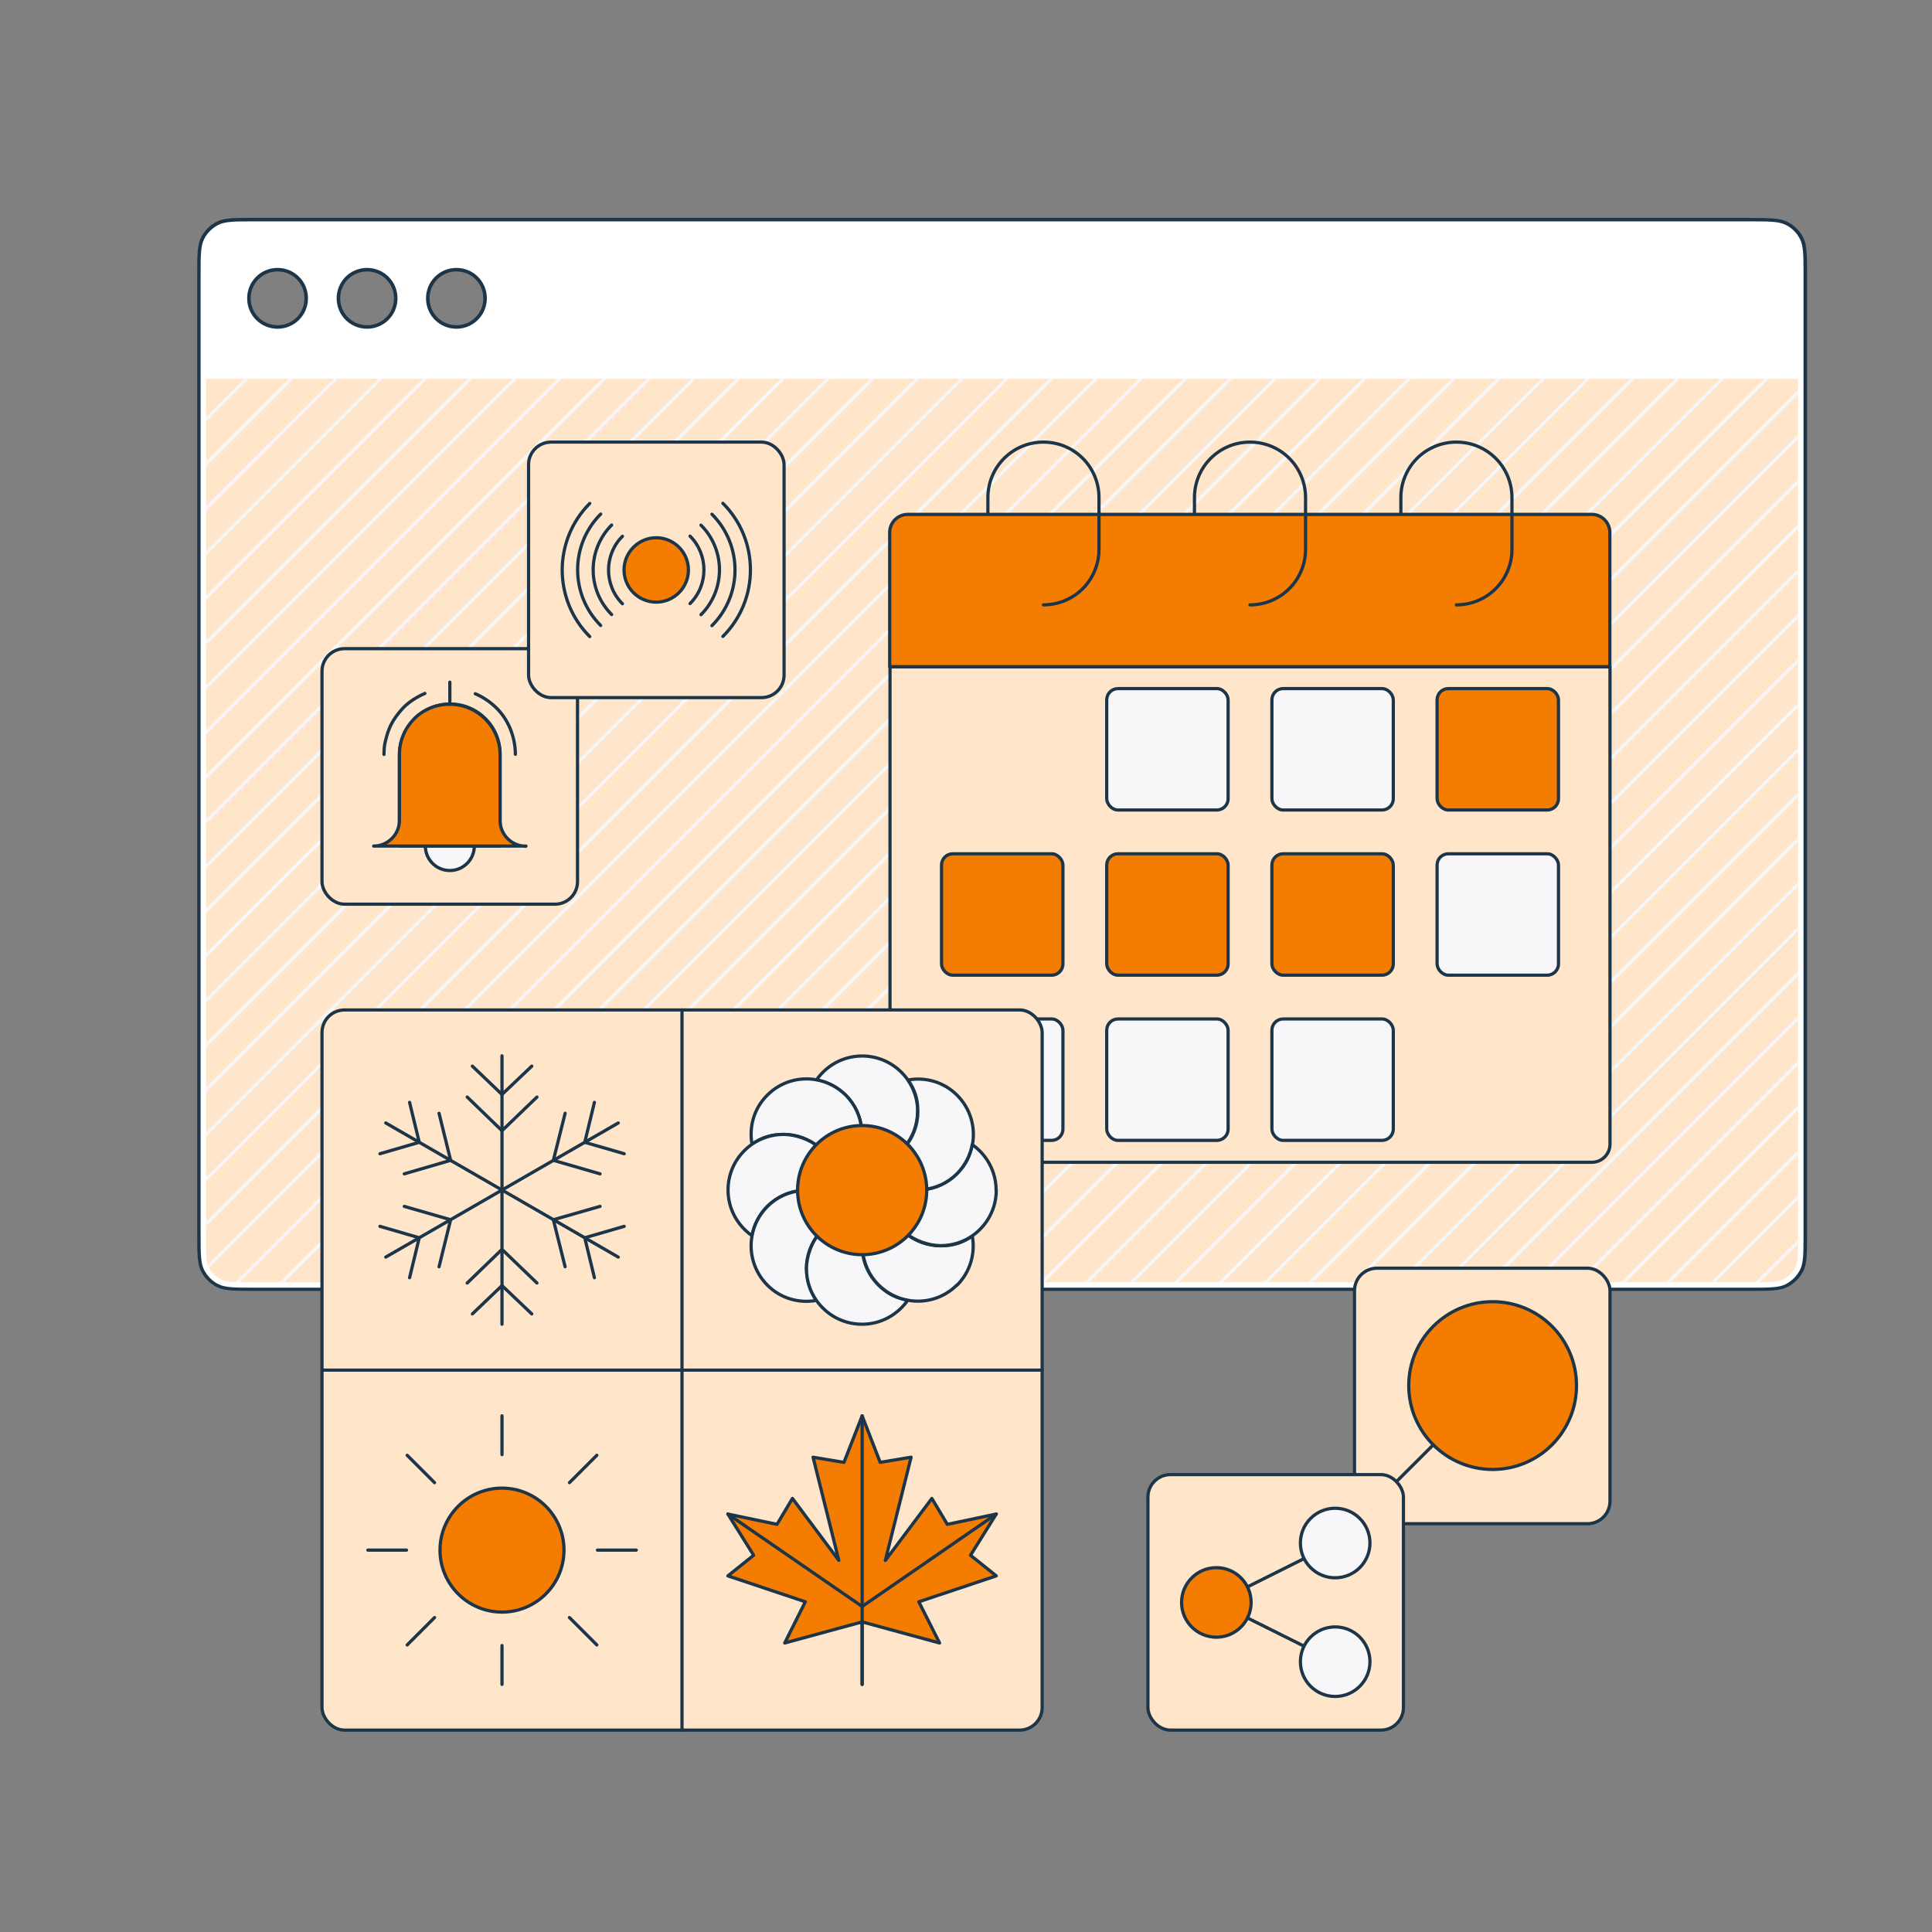 <?xml version="1.0" encoding="UTF-8"?>
<svg xmlns="http://www.w3.org/2000/svg" xmlns:xlink="http://www.w3.org/1999/xlink" id="Layer_1" version="1.1" viewBox="0 0 1200 1200" width="280" height="280">
  <rect x="0" y="0" width="1200" height="1200" fill="#808080" stroke="none"/>
  <defs>
    <style>
      .st0 {
        clip-path: url(#clippath-6);
      }

      .st1 {
        clip-path: url(#clippath-7);
      }

      .st2 {
        stroke: #f7f7f9;
        stroke-miterlimit: 10;
      }

      .st2, .st3, .st4, .st5, .st6 {
        stroke-width: 2px;
      }

      .st2, .st4, .st7 {
        fill: none;
      }

      .st3 {
        fill: #f7f7f9;
      }

      .st3, .st4, .st5, .st6 {
        stroke: #1c3549;
        stroke-linecap: round;
        stroke-linejoin: round;
      }

      .st8 {
        clip-path: url(#clippath-4);
      }

      .st9 {
        clip-path: url(#clippath-9);
      }

      .st10 {
        clip-path: url(#clippath-10);
      }

      .st5, .st11 {
        fill: #ffe5ca;
      }

      .st12 {
        fill: #fff;
      }

      .st12, .st11 {
        fill-rule: evenodd;
      }

      .st13 {
        clip-path: url(#clippath-11);
      }

      .st14 {
        clip-path: url(#clippath-1);
      }

      .st15 {
        clip-path: url(#clippath-5);
      }

      .st16 {
        clip-path: url(#clippath-8);
      }

      .st17 {
        clip-path: url(#clippath-3);
      }

      .st18 {
        clip-path: url(#clippath-12);
      }

      .st19 {
        fill: #1c3549;
      }

      .st6 {
        fill: #f47c00;
      }

      .st20 {
        clip-path: url(#clippath-2);
      }

      .st21 {
        clip-path: url(#clippath-13);
      }

      .st22 {
        clip-path: url(#clippath);
      }
    </style>
    <clipPath id="clippath">
      <path class="st7" d="M128,235.3h988.8v534.4c0,9.3,0,14-1.8,17.6-1.7,3.1-4.2,5.7-7.3,7.3-3.6,1.8-8.2,1.8-17.6,1.8H154.7c-9.3,0-14,0-17.6-1.8-3.1-1.6-5.7-4.1-7.3-7.3-1.8-3.6-1.8-8.2-1.8-17.6V235.3Z"/>
    </clipPath>
    <clipPath id="clippath-1">
      <rect class="st7" x="-433" y="-261.9" width="2110.9" height="1555.4"/>
    </clipPath>
    <clipPath id="clippath-2">
      <path class="st7" d="M164,1338h836v463c0,7.2-5.8,13-13,13H177c-7.2,0-13-5.8-13-13v-463Z"/>
    </clipPath>
    <clipPath id="clippath-3">
      <rect class="st7" x="-320" y="905" width="1769.1" height="1302"/>
    </clipPath>
    <clipPath id="clippath-4">
      <path class="st7" d="M200,1374h836v463c0,7.2-5.8,13-13,13H213c-7.2,0-13-5.8-13-13v-463Z"/>
    </clipPath>
    <clipPath id="clippath-5">
      <rect class="st7" x="-284" y="941" width="1769.1" height="1302"/>
    </clipPath>
    <clipPath id="clippath-6">
      <path class="st7" d="M1178,1338h836v463c0,7.2-5.8,13-13,13h-810c-7.2,0-13-5.8-13-13v-463Z"/>
    </clipPath>
    <clipPath id="clippath-7">
      <rect class="st7" x="694" y="905" width="1769.1" height="1302"/>
    </clipPath>
    <clipPath id="clippath-8">
      <path class="st7" d="M1214,1374h836v463c0,7.2-5.8,13-13,13h-810c-7.2,0-13-5.8-13-13v-463Z"/>
    </clipPath>
    <clipPath id="clippath-9">
      <rect class="st7" x="730" y="941" width="1769.1" height="1302"/>
    </clipPath>
    <clipPath id="clippath-10">
      <path class="st7" d="M1250,1410h836v463c0,7.2-5.8,13-13,13h-810c-7.2,0-13-5.8-13-13v-463Z"/>
    </clipPath>
    <clipPath id="clippath-11">
      <rect class="st7" x="766" y="977" width="1769.1" height="1302"/>
    </clipPath>
    <clipPath id="clippath-12">
      <path class="st7" d="M-850,1338H-14v463c0,7.2-5.8,13-13,13h-810c-7.2,0-13-5.8-13-13v-463Z"/>
    </clipPath>
    <clipPath id="clippath-13">
      <rect class="st7" x="-1334" y="905" width="1769.1" height="1302"/>
    </clipPath>
  </defs>
  <g>
    <path class="st12" d="M158,800.8c-12.2,0-18.4,0-22.9-2.3-4-2-7.2-5.2-9.2-9.2-2.3-4.6-2.3-10.7-2.3-22.9V170.9c0-12.2,0-18.4,2.3-22.9,2-4,5.2-7.2,9.2-9.2,4.6-2.3,10.7-2.3,22.9-2.3h928.8c12.2,0,18.4,0,22.9,2.3,4,2,7.2,5.2,9.2,9.2,2.3,4.6,2.3,10.7,2.3,22.9v595.5c0,12.2,0,18.4-2.3,22.9-2,4-5.2,7.2-9.2,9.2-4.6,2.3-10.7,2.3-22.9,2.3H158ZM283.5,167.5c-9.8,0-17.8,8-17.8,17.8s8,17.8,17.8,17.8,17.8-8,17.8-17.8-8-17.8-17.8-17.8ZM228,167.5c-9.8,0-17.8,8-17.8,17.8s8,17.8,17.8,17.8,17.8-8,17.8-17.8-8-17.8-17.8-17.8ZM172.4,167.5c-9.8,0-17.8,8-17.8,17.8s8,17.8,17.8,17.8,17.8-8,17.8-17.8-8-17.8-17.8-17.8Z"/>
    <path class="st19" d="M1086.8,137.5c12.1,0,18.1,0,22.4,2.2,3.8,1.9,6.8,4.9,8.8,8.8,2.2,4.3,2.2,10.3,2.2,22.4v595.5c0,12.1,0,18.1-2.2,22.4-2,3.8-5,6.8-8.8,8.8-4.2,2.2-10.3,2.2-22.4,2.2H158c-12.1,0-18.1,0-22.4-2.2-3.8-1.9-6.8-5-8.8-8.8-2.2-4.2-2.2-10.3-2.2-22.4V170.9c0-12.1,0-18.1,2.2-22.4,1.9-3.8,5-6.8,8.8-8.8,4.2-2.2,10.3-2.2,22.4-2.2h928.8M283.5,204.2c10.4,0,18.9-8.4,18.9-18.9s-8.4-18.9-18.9-18.9-18.9,8.4-18.9,18.9,8.4,18.9,18.9,18.9M228,204.2c10.4,0,18.9-8.4,18.9-18.9s-8.4-18.9-18.9-18.9-18.9,8.4-18.9,18.9,8.4,18.9,18.9,18.9M172.4,204.2c10.4,0,18.9-8.4,18.9-18.9s-8.4-18.9-18.9-18.9-18.9,8.4-18.9,18.9,8.4,18.9,18.9,18.9M1086.8,135.3H158c-12.4,0-18.7,0-23.4,2.4-4.2,2.1-7.6,5.6-9.7,9.7-2.4,4.8-2.4,11-2.4,23.4v595.5c0,12.4,0,18.7,2.4,23.4,2.1,4.2,5.6,7.6,9.7,9.7,4.8,2.4,11,2.4,23.4,2.4h928.8c12.4,0,18.7,0,23.4-2.4,4.2-2.1,7.6-5.6,9.8-9.7,2.4-4.8,2.4-11,2.4-23.4V170.9c0-12.4,0-18.7-2.4-23.4-2.1-4.2-5.6-7.6-9.8-9.7-4.8-2.4-11-2.4-23.4-2.4h0ZM283.5,202c-9.2,0-16.7-7.4-16.7-16.7s7.4-16.7,16.7-16.7,16.7,7.4,16.7,16.7-7.4,16.7-16.7,16.7h0ZM228,202c-9.2,0-16.7-7.4-16.7-16.7s7.4-16.7,16.7-16.7,16.7,7.4,16.7,16.7-7.4,16.7-16.7,16.7h0ZM172.4,202c-9.2,0-16.7-7.4-16.7-16.7s7.4-16.7,16.7-16.7,16.7,7.4,16.7,16.7-7.4,16.7-16.7,16.7h0Z"/>
    <path class="st11" d="M128,235.3h988.8v534.4c0,9.3,0,14-1.8,17.6-1.7,3.1-4.2,5.7-7.3,7.3-3.6,1.8-8.2,1.8-17.6,1.8H154.7c-9.3,0-14,0-17.6-1.8-3.1-1.6-5.7-4.1-7.3-7.3-1.8-3.6-1.8-8.2-1.8-17.6V235.3Z"/>
    <path class="st7" d="M128,235.3h988.8v534.4c0,9.3,0,14-1.8,17.6-1.7,3.1-4.2,5.7-7.3,7.3-3.6,1.8-8.2,1.8-17.6,1.8H154.7c-9.3,0-14,0-17.6-1.8-3.1-1.6-5.7-4.1-7.3-7.3-1.8-3.6-1.8-8.2-1.8-17.6V235.3Z"/>
    <g class="st22">
      <g class="st14">
        <g>
          <line class="st2" x1="-1923.7" y1="1201" x2="1307.5" y2="-2030.2"/>
          <line class="st2" x1="-1909.8" y1="1214.9" x2="1321.4" y2="-2016.3"/>
          <line class="st2" x1="-1895.9" y1="1228.8" x2="1335.3" y2="-2002.4"/>
          <line class="st2" x1="-1882" y1="1242.6" x2="1349.2" y2="-1988.6"/>
          <line class="st2" x1="-1868.1" y1="1256.5" x2="1363.1" y2="-1974.7"/>
          <line class="st2" x1="-1854.2" y1="1270.4" x2="1377" y2="-1960.8"/>
          <line class="st2" x1="-1840.3" y1="1284.3" x2="1390.9" y2="-1946.9"/>
          <line class="st2" x1="-1826.4" y1="1298.2" x2="1404.7" y2="-1933"/>
          <line class="st2" x1="-1812.6" y1="1312.1" x2="1418.6" y2="-1919.1"/>
          <line class="st2" x1="-1798.7" y1="1326" x2="1432.5" y2="-1905.2"/>
          <line class="st2" x1="-1784.8" y1="1339.9" x2="1446.4" y2="-1891.3"/>
          <line class="st2" x1="-1770.9" y1="1353.7" x2="1460.3" y2="-1877.5"/>
          <line class="st2" x1="-1757" y1="1367.6" x2="1474.2" y2="-1863.6"/>
          <line class="st2" x1="-1743.1" y1="1381.5" x2="1488.1" y2="-1849.7"/>
          <line class="st2" x1="-1729.2" y1="1395.4" x2="1502" y2="-1835.8"/>
          <line class="st2" x1="-1715.4" y1="1409.3" x2="1515.8" y2="-1821.9"/>
          <line class="st2" x1="-1701.5" y1="1423.2" x2="1529.7" y2="-1808"/>
          <line class="st2" x1="-1687.6" y1="1437.1" x2="1543.6" y2="-1794.1"/>
          <line class="st2" x1="-1673.7" y1="1451" x2="1557.5" y2="-1780.2"/>
          <line class="st2" x1="-1659.8" y1="1464.8" x2="1571.4" y2="-1766.4"/>
          <line class="st2" x1="-1645.9" y1="1478.7" x2="1585.3" y2="-1752.5"/>
          <line class="st2" x1="-1632" y1="1492.6" x2="1599.2" y2="-1738.6"/>
          <line class="st2" x1="-1618.1" y1="1506.5" x2="1613.1" y2="-1724.7"/>
          <line class="st2" x1="-1604.3" y1="1520.4" x2="1626.9" y2="-1710.8"/>
          <line class="st2" x1="-1590.4" y1="1534.3" x2="1640.8" y2="-1696.9"/>
          <line class="st2" x1="-1576.5" y1="1548.2" x2="1654.7" y2="-1683"/>
          <line class="st2" x1="-1562.6" y1="1562.1" x2="1668.6" y2="-1669.1"/>
          <line class="st2" x1="-1548.7" y1="1575.9" x2="1682.5" y2="-1655.3"/>
          <line class="st2" x1="-1534.8" y1="1589.8" x2="1696.4" y2="-1641.4"/>
          <line class="st2" x1="-1520.9" y1="1603.7" x2="1710.3" y2="-1627.5"/>
          <line class="st2" x1="-1507" y1="1617.6" x2="1724.2" y2="-1613.6"/>
          <line class="st2" x1="-1493.2" y1="1631.5" x2="1738" y2="-1599.7"/>
          <line class="st2" x1="-1479.3" y1="1645.4" x2="1751.9" y2="-1585.8"/>
          <line class="st2" x1="-1465.4" y1="1659.3" x2="1765.8" y2="-1571.9"/>
          <line class="st2" x1="-1451.5" y1="1673.2" x2="1779.7" y2="-1558"/>
          <line class="st2" x1="-1437.6" y1="1687" x2="1793.6" y2="-1544.2"/>
          <line class="st2" x1="-1423.7" y1="1700.9" x2="1807.5" y2="-1530.3"/>
          <line class="st2" x1="-1409.8" y1="1714.8" x2="1821.4" y2="-1516.4"/>
          <line class="st2" x1="-1395.9" y1="1728.7" x2="1835.3" y2="-1502.5"/>
          <line class="st2" x1="-1382.1" y1="1742.6" x2="1849.1" y2="-1488.6"/>
          <line class="st2" x1="-1368.2" y1="1756.5" x2="1863" y2="-1474.7"/>
          <line class="st2" x1="-1354.3" y1="1770.4" x2="1876.9" y2="-1460.8"/>
          <line class="st2" x1="-1340.4" y1="1784.2" x2="1890.8" y2="-1446.9"/>
          <line class="st2" x1="-1326.5" y1="1798.1" x2="1904.7" y2="-1433.1"/>
          <line class="st2" x1="-1312.6" y1="1812" x2="1918.6" y2="-1419.2"/>
          <line class="st2" x1="-1298.7" y1="1825.9" x2="1932.5" y2="-1405.3"/>
          <line class="st2" x1="-1284.8" y1="1839.8" x2="1946.4" y2="-1391.4"/>
          <line class="st2" x1="-1271" y1="1853.7" x2="1960.2" y2="-1377.5"/>
          <line class="st2" x1="-1257.1" y1="1867.6" x2="1974.1" y2="-1363.6"/>
          <line class="st2" x1="-1243.2" y1="1881.5" x2="1988" y2="-1349.7"/>
          <line class="st2" x1="-1229.3" y1="1895.3" x2="2001.9" y2="-1335.8"/>
          <line class="st2" x1="-1215.4" y1="1909.2" x2="2015.8" y2="-1322"/>
          <line class="st2" x1="-1201.5" y1="1923.1" x2="2029.7" y2="-1308.1"/>
          <line class="st2" x1="-1187.6" y1="1937" x2="2043.6" y2="-1294.2"/>
          <line class="st2" x1="-1173.7" y1="1950.9" x2="2057.5" y2="-1280.3"/>
          <line class="st2" x1="-1159.9" y1="1964.8" x2="2071.3" y2="-1266.4"/>
          <line class="st2" x1="-1146" y1="1978.7" x2="2085.2" y2="-1252.5"/>
          <line class="st2" x1="-1132.1" y1="1992.6" x2="2099.1" y2="-1238.6"/>
          <line class="st2" x1="-1118.2" y1="2006.4" x2="2113" y2="-1224.8"/>
          <line class="st2" x1="-1104.3" y1="2020.3" x2="2126.9" y2="-1210.9"/>
          <line class="st2" x1="-1090.4" y1="2034.2" x2="2140.8" y2="-1197"/>
          <line class="st2" x1="-1076.5" y1="2048.1" x2="2154.7" y2="-1183.1"/>
          <line class="st2" x1="-1062.6" y1="2062" x2="2168.6" y2="-1169.2"/>
          <line class="st2" x1="-1048.8" y1="2075.9" x2="2182.4" y2="-1155.3"/>
          <line class="st2" x1="-1034.9" y1="2089.8" x2="2196.3" y2="-1141.4"/>
          <line class="st2" x1="-1021" y1="2103.7" x2="2210.2" y2="-1127.5"/>
          <line class="st2" x1="-1007.1" y1="2117.5" x2="2224.1" y2="-1113.7"/>
          <line class="st2" x1="-993.2" y1="2131.4" x2="2238" y2="-1099.8"/>
          <line class="st2" x1="-979.3" y1="2145.3" x2="2251.9" y2="-1085.9"/>
          <line class="st2" x1="-965.4" y1="2159.2" x2="2265.8" y2="-1072"/>
          <line class="st2" x1="-951.5" y1="2173.1" x2="2279.6" y2="-1058.1"/>
          <line class="st2" x1="-937.7" y1="2187" x2="2293.5" y2="-1044.2"/>
          <line class="st2" x1="-923.8" y1="2200.9" x2="2307.4" y2="-1030.3"/>
          <line class="st2" x1="-909.9" y1="2214.8" x2="2321.3" y2="-1016.4"/>
          <line class="st2" x1="-896" y1="2228.6" x2="2335.2" y2="-1002.6"/>
          <line class="st2" x1="-882.1" y1="2242.5" x2="2349.1" y2="-988.7"/>
          <line class="st2" x1="-868.2" y1="2256.4" x2="2363" y2="-974.8"/>
          <line class="st2" x1="-854.3" y1="2270.3" x2="2376.9" y2="-960.9"/>
          <line class="st2" x1="-840.4" y1="2284.2" x2="2390.7" y2="-947"/>
          <line class="st2" x1="-826.6" y1="2298.1" x2="2404.6" y2="-933.1"/>
          <line class="st2" x1="-812.7" y1="2312" x2="2418.5" y2="-919.2"/>
          <line class="st2" x1="-798.8" y1="2325.9" x2="2432.4" y2="-905.3"/>
          <line class="st2" x1="-784.9" y1="2339.7" x2="2446.3" y2="-891.5"/>
          <line class="st2" x1="-771" y1="2353.6" x2="2460.2" y2="-877.6"/>
          <line class="st2" x1="-757.1" y1="2367.5" x2="2474.1" y2="-863.7"/>
          <line class="st2" x1="-743.2" y1="2381.4" x2="2488" y2="-849.8"/>
          <line class="st2" x1="-729.3" y1="2395.3" x2="2501.8" y2="-835.9"/>
          <line class="st2" x1="-715.5" y1="2409.2" x2="2515.7" y2="-822"/>
          <line class="st2" x1="-701.6" y1="2423.1" x2="2529.6" y2="-808.1"/>
          <line class="st2" x1="-687.7" y1="2437" x2="2543.5" y2="-794.2"/>
          <line class="st2" x1="-673.8" y1="2450.8" x2="2557.4" y2="-780.4"/>
          <line class="st2" x1="-659.9" y1="2464.7" x2="2571.3" y2="-766.5"/>
          <line class="st2" x1="-646" y1="2478.6" x2="2585.2" y2="-752.6"/>
          <line class="st2" x1="-632.1" y1="2492.5" x2="2599.1" y2="-738.7"/>
          <line class="st2" x1="-618.3" y1="2506.4" x2="2612.9" y2="-724.8"/>
          <line class="st2" x1="-604.4" y1="2520.3" x2="2626.8" y2="-710.9"/>
          <line class="st2" x1="-590.5" y1="2534.2" x2="2640.7" y2="-697"/>
          <line class="st2" x1="-576.6" y1="2548.1" x2="2654.6" y2="-683.1"/>
          <line class="st2" x1="-562.7" y1="2561.9" x2="2668.5" y2="-669.3"/>
          <line class="st2" x1="-548.8" y1="2575.8" x2="2682.4" y2="-655.4"/>
          <line class="st2" x1="-534.9" y1="2589.7" x2="2696.3" y2="-641.5"/>
          <line class="st2" x1="-521" y1="2603.6" x2="2710.2" y2="-627.6"/>
          <line class="st2" x1="-507.2" y1="2617.5" x2="2724" y2="-613.7"/>
          <line class="st2" x1="-493.3" y1="2631.4" x2="2737.9" y2="-599.8"/>
          <line class="st2" x1="-479.4" y1="2645.3" x2="2751.8" y2="-585.9"/>
          <line class="st2" x1="-465.5" y1="2659.2" x2="2765.7" y2="-572"/>
          <line class="st2" x1="-451.6" y1="2673" x2="2779.6" y2="-558.2"/>
          <line class="st2" x1="-437.7" y1="2686.9" x2="2793.5" y2="-544.3"/>
          <line class="st2" x1="-423.8" y1="2700.8" x2="2807.4" y2="-530.4"/>
          <line class="st2" x1="-409.9" y1="2714.7" x2="2821.3" y2="-516.5"/>
          <line class="st2" x1="-396.1" y1="2728.6" x2="2835.1" y2="-502.6"/>
          <line class="st2" x1="-382.2" y1="2742.5" x2="2849" y2="-488.7"/>
          <line class="st2" x1="-368.3" y1="2756.4" x2="2862.9" y2="-474.8"/>
          <line class="st2" x1="-354.4" y1="2770.3" x2="2876.8" y2="-460.9"/>
          <line class="st2" x1="-340.5" y1="2784.1" x2="2890.7" y2="-447.1"/>
          <line class="st2" x1="-326.6" y1="2798" x2="2904.6" y2="-433.2"/>
          <line class="st2" x1="-312.7" y1="2811.9" x2="2918.5" y2="-419.3"/>
          <line class="st2" x1="-298.8" y1="2825.8" x2="2932.4" y2="-405.4"/>
          <line class="st2" x1="-285" y1="2839.7" x2="2946.2" y2="-391.5"/>
          <line class="st2" x1="-271.1" y1="2853.6" x2="2960.1" y2="-377.6"/>
          <line class="st2" x1="-257.2" y1="2867.5" x2="2974" y2="-363.7"/>
          <line class="st2" x1="-243.3" y1="2881.3" x2="2987.9" y2="-349.8"/>
          <line class="st2" x1="-229.4" y1="2895.2" x2="3001.8" y2="-336"/>
          <line class="st2" x1="-215.5" y1="2909.1" x2="3015.7" y2="-322.1"/>
          <line class="st2" x1="-201.6" y1="2923" x2="3029.6" y2="-308.2"/>
          <line class="st2" x1="-187.7" y1="2936.9" x2="3043.5" y2="-294.3"/>
          <line class="st2" x1="-173.9" y1="2950.8" x2="3057.3" y2="-280.4"/>
          <line class="st2" x1="-160" y1="2964.7" x2="3071.2" y2="-266.5"/>
          <line class="st2" x1="-146.1" y1="2978.6" x2="3085.1" y2="-252.6"/>
          <line class="st2" x1="-132.2" y1="2992.4" x2="3099" y2="-238.7"/>
          <line class="st2" x1="-118.3" y1="3006.3" x2="3112.9" y2="-224.9"/>
          <line class="st2" x1="-104.4" y1="3020.2" x2="3126.8" y2="-211"/>
          <line class="st2" x1="-90.5" y1="3034.1" x2="3140.7" y2="-197.1"/>
          <line class="st2" x1="-76.6" y1="3048" x2="3154.6" y2="-183.2"/>
          <line class="st2" x1="-62.8" y1="3061.9" x2="3168.4" y2="-169.3"/>
        </g>
      </g>
    </g>
  </g>
  <g>
    <g class="st20">
      <g class="st17">
        <g>
          <line class="st2" x1="-1569.3" y1="2129.5" x2="1138.7" y2="-575.2"/>
          <line class="st2" x1="-1557.6" y1="2141.1" x2="1150.4" y2="-563.6"/>
          <line class="st2" x1="-1546" y1="2152.8" x2="1162" y2="-552"/>
          <line class="st2" x1="-1534.3" y1="2164.4" x2="1173.6" y2="-540.4"/>
          <line class="st2" x1="-1522.7" y1="2176" x2="1185.3" y2="-528.8"/>
          <line class="st2" x1="-1511.1" y1="2187.6" x2="1196.9" y2="-517.1"/>
          <line class="st2" x1="-1499.4" y1="2199.2" x2="1208.6" y2="-505.5"/>
          <line class="st2" x1="-1487.8" y1="2210.9" x2="1220.2" y2="-493.9"/>
          <line class="st2" x1="-1476.2" y1="2222.5" x2="1231.8" y2="-482.2"/>
          <line class="st2" x1="-1464.5" y1="2234.1" x2="1243.5" y2="-470.6"/>
          <line class="st2" x1="-1452.9" y1="2245.8" x2="1255.1" y2="-459"/>
          <line class="st2" x1="-1441.2" y1="2257.4" x2="1266.8" y2="-447.4"/>
          <line class="st2" x1="-1429.6" y1="2269" x2="1278.4" y2="-435.8"/>
          <line class="st2" x1="-1418" y1="2280.6" x2="1290" y2="-424.1"/>
          <line class="st2" x1="-1406.3" y1="2292.2" x2="1301.7" y2="-412.5"/>
          <line class="st2" x1="-1394.7" y1="2303.9" x2="1313.3" y2="-400.9"/>
          <line class="st2" x1="-1383" y1="2315.5" x2="1324.9" y2="-389.2"/>
          <line class="st2" x1="-1371.4" y1="2327.1" x2="1336.6" y2="-377.6"/>
          <line class="st2" x1="-1359.8" y1="2338.8" x2="1348.2" y2="-366"/>
          <line class="st2" x1="-1348.1" y1="2350.4" x2="1359.9" y2="-354.4"/>
          <line class="st2" x1="-1336.5" y1="2362" x2="1371.5" y2="-342.8"/>
          <line class="st2" x1="-1324.8" y1="2373.6" x2="1383.1" y2="-331.1"/>
          <line class="st2" x1="-1313.2" y1="2385.2" x2="1394.8" y2="-319.5"/>
          <line class="st2" x1="-1301.6" y1="2396.9" x2="1406.4" y2="-307.9"/>
          <line class="st2" x1="-1289.9" y1="2408.5" x2="1418.1" y2="-296.2"/>
          <line class="st2" x1="-1278.3" y1="2420.1" x2="1429.7" y2="-284.6"/>
          <line class="st2" x1="-1266.7" y1="2431.8" x2="1441.3" y2="-273"/>
          <line class="st2" x1="-1255" y1="2443.4" x2="1453" y2="-261.4"/>
          <line class="st2" x1="-1243.4" y1="2455" x2="1464.6" y2="-249.8"/>
          <line class="st2" x1="-1231.7" y1="2466.6" x2="1476.2" y2="-238.1"/>
          <line class="st2" x1="-1220.1" y1="2478.2" x2="1487.9" y2="-226.5"/>
          <line class="st2" x1="-1208.5" y1="2489.9" x2="1499.5" y2="-214.9"/>
          <line class="st2" x1="-1196.8" y1="2501.5" x2="1511.2" y2="-203.2"/>
          <line class="st2" x1="-1185.2" y1="2513.1" x2="1522.8" y2="-191.6"/>
          <line class="st2" x1="-1173.5" y1="2524.8" x2="1534.4" y2="-180"/>
          <line class="st2" x1="-1161.9" y1="2536.4" x2="1546.1" y2="-168.4"/>
          <line class="st2" x1="-1150.3" y1="2548" x2="1557.7" y2="-156.8"/>
          <line class="st2" x1="-1138.6" y1="2559.6" x2="1569.4" y2="-145.1"/>
          <line class="st2" x1="-1127" y1="2571.2" x2="1581" y2="-133.5"/>
          <line class="st2" x1="-1115.3" y1="2582.9" x2="1592.6" y2="-121.9"/>
          <line class="st2" x1="-1103.7" y1="2594.5" x2="1604.3" y2="-110.2"/>
          <line class="st2" x1="-1092.1" y1="2606.1" x2="1615.9" y2="-98.6"/>
          <line class="st2" x1="-1080.4" y1="2617.8" x2="1627.6" y2="-87"/>
          <line class="st2" x1="-1068.8" y1="2629.4" x2="1639.2" y2="-75.4"/>
          <line class="st2" x1="-1057.2" y1="2641" x2="1650.8" y2="-63.8"/>
          <line class="st2" x1="-1045.5" y1="2652.6" x2="1662.5" y2="-52.1"/>
          <line class="st2" x1="-1033.9" y1="2664.2" x2="1674.1" y2="-40.5"/>
          <line class="st2" x1="-1022.2" y1="2675.9" x2="1685.8" y2="-28.9"/>
          <line class="st2" x1="-1010.6" y1="2687.5" x2="1697.4" y2="-17.2"/>
          <line class="st2" x1="-999" y1="2699.1" x2="1709" y2="-5.6"/>
          <line class="st2" x1="-987.3" y1="2710.8" x2="1720.7" y2="6"/>
          <line class="st2" x1="-975.7" y1="2722.4" x2="1732.3" y2="17.6"/>
          <line class="st2" x1="-964" y1="2734" x2="1743.9" y2="29.2"/>
          <line class="st2" x1="-952.4" y1="2745.6" x2="1755.6" y2="40.9"/>
          <line class="st2" x1="-940.8" y1="2757.2" x2="1767.2" y2="52.5"/>
          <line class="st2" x1="-929.1" y1="2768.9" x2="1778.9" y2="64.1"/>
          <line class="st2" x1="-917.5" y1="2780.5" x2="1790.5" y2="75.8"/>
          <line class="st2" x1="-905.8" y1="2792.1" x2="1802.1" y2="87.4"/>
          <line class="st2" x1="-894.2" y1="2803.8" x2="1813.8" y2="99"/>
          <line class="st2" x1="-882.6" y1="2815.4" x2="1825.4" y2="110.6"/>
          <line class="st2" x1="-870.9" y1="2827" x2="1837.1" y2="122.2"/>
          <line class="st2" x1="-859.3" y1="2838.6" x2="1848.7" y2="133.9"/>
          <line class="st2" x1="-847.7" y1="2850.2" x2="1860.3" y2="145.5"/>
          <line class="st2" x1="-836" y1="2861.9" x2="1872" y2="157.1"/>
          <line class="st2" x1="-824.4" y1="2873.5" x2="1883.6" y2="168.8"/>
          <line class="st2" x1="-812.7" y1="2885.1" x2="1895.2" y2="180.4"/>
          <line class="st2" x1="-801.1" y1="2896.8" x2="1906.9" y2="192"/>
          <line class="st2" x1="-789.5" y1="2908.4" x2="1918.5" y2="203.6"/>
          <line class="st2" x1="-777.8" y1="2920" x2="1930.2" y2="215.2"/>
          <line class="st2" x1="-766.2" y1="2931.6" x2="1941.8" y2="226.9"/>
          <line class="st2" x1="-754.5" y1="2943.2" x2="1953.4" y2="238.5"/>
          <line class="st2" x1="-742.9" y1="2954.9" x2="1965.1" y2="250.1"/>
          <line class="st2" x1="-731.3" y1="2966.5" x2="1976.7" y2="261.8"/>
          <line class="st2" x1="-719.6" y1="2978.1" x2="1988.4" y2="273.4"/>
          <line class="st2" x1="-708" y1="2989.8" x2="2000" y2="285"/>
          <line class="st2" x1="-696.3" y1="3001.4" x2="2011.6" y2="296.6"/>
          <line class="st2" x1="-684.7" y1="3013" x2="2023.3" y2="308.2"/>
          <line class="st2" x1="-673.1" y1="3024.6" x2="2034.9" y2="319.9"/>
          <line class="st2" x1="-661.4" y1="3036.2" x2="2046.6" y2="331.5"/>
          <line class="st2" x1="-649.8" y1="3047.9" x2="2058.2" y2="343.1"/>
          <line class="st2" x1="-638.2" y1="3059.5" x2="2069.8" y2="354.8"/>
          <line class="st2" x1="-626.5" y1="3071.1" x2="2081.5" y2="366.4"/>
          <line class="st2" x1="-614.9" y1="3082.8" x2="2093.1" y2="378"/>
          <line class="st2" x1="-603.2" y1="3094.4" x2="2104.8" y2="389.6"/>
          <line class="st2" x1="-591.6" y1="3106" x2="2116.4" y2="401.2"/>
          <line class="st2" x1="-580" y1="3117.6" x2="2128" y2="412.9"/>
          <line class="st2" x1="-568.3" y1="3129.2" x2="2139.7" y2="424.5"/>
          <line class="st2" x1="-556.7" y1="3140.9" x2="2151.3" y2="436.1"/>
          <line class="st2" x1="-545" y1="3152.5" x2="2162.9" y2="447.8"/>
          <line class="st2" x1="-533.4" y1="3164.1" x2="2174.6" y2="459.4"/>
          <line class="st2" x1="-521.8" y1="3175.8" x2="2186.2" y2="471"/>
          <line class="st2" x1="-510.1" y1="3187.4" x2="2197.9" y2="482.6"/>
          <line class="st2" x1="-498.5" y1="3199" x2="2209.5" y2="494.2"/>
          <line class="st2" x1="-486.8" y1="3210.6" x2="2221.1" y2="505.9"/>
          <line class="st2" x1="-475.2" y1="3222.2" x2="2232.8" y2="517.5"/>
          <line class="st2" x1="-463.6" y1="3233.9" x2="2244.4" y2="529.1"/>
          <line class="st2" x1="-451.9" y1="3245.5" x2="2256.1" y2="540.8"/>
          <line class="st2" x1="-440.3" y1="3257.1" x2="2267.7" y2="552.4"/>
          <line class="st2" x1="-428.7" y1="3268.8" x2="2279.3" y2="564"/>
          <line class="st2" x1="-417" y1="3280.4" x2="2291" y2="575.6"/>
          <line class="st2" x1="-405.4" y1="3292" x2="2302.6" y2="587.2"/>
          <line class="st2" x1="-393.7" y1="3303.6" x2="2314.2" y2="598.9"/>
          <line class="st2" x1="-382.1" y1="3315.2" x2="2325.9" y2="610.5"/>
          <line class="st2" x1="-370.5" y1="3326.9" x2="2337.5" y2="622.1"/>
          <line class="st2" x1="-358.8" y1="3338.5" x2="2349.2" y2="633.8"/>
          <line class="st2" x1="-347.2" y1="3350.1" x2="2360.8" y2="645.4"/>
          <line class="st2" x1="-335.5" y1="3361.8" x2="2372.4" y2="657"/>
          <line class="st2" x1="-323.9" y1="3373.4" x2="2384.1" y2="668.6"/>
          <line class="st2" x1="-312.3" y1="3385" x2="2395.7" y2="680.2"/>
          <line class="st2" x1="-300.6" y1="3396.6" x2="2407.4" y2="691.9"/>
          <line class="st2" x1="-289" y1="3408.2" x2="2419" y2="703.5"/>
          <line class="st2" x1="-277.4" y1="3419.9" x2="2430.6" y2="715.1"/>
          <line class="st2" x1="-265.7" y1="3431.5" x2="2442.3" y2="726.8"/>
          <line class="st2" x1="-254.1" y1="3443.1" x2="2453.9" y2="738.4"/>
          <line class="st2" x1="-242.4" y1="3454.8" x2="2465.6" y2="750"/>
          <line class="st2" x1="-230.8" y1="3466.4" x2="2477.2" y2="761.6"/>
          <line class="st2" x1="-219.2" y1="3478" x2="2488.8" y2="773.2"/>
          <line class="st2" x1="-207.5" y1="3489.6" x2="2500.5" y2="784.9"/>
          <line class="st2" x1="-195.9" y1="3501.2" x2="2512.1" y2="796.5"/>
          <line class="st2" x1="-184.2" y1="3512.9" x2="2523.8" y2="808.1"/>
          <line class="st2" x1="-172.6" y1="3524.5" x2="2535.4" y2="819.8"/>
          <line class="st2" x1="-161" y1="3536.1" x2="2547" y2="831.4"/>
          <line class="st2" x1="-149.3" y1="3547.8" x2="2558.7" y2="843"/>
          <line class="st2" x1="-137.7" y1="3559.4" x2="2570.3" y2="854.6"/>
          <line class="st2" x1="-126" y1="3571" x2="2581.9" y2="866.2"/>
          <line class="st2" x1="-114.4" y1="3582.6" x2="2593.6" y2="877.9"/>
          <line class="st2" x1="-102.8" y1="3594.2" x2="2605.2" y2="889.5"/>
          <line class="st2" x1="-91.1" y1="3605.9" x2="2616.9" y2="901.1"/>
          <line class="st2" x1="-79.5" y1="3617.5" x2="2628.5" y2="912.8"/>
          <line class="st2" x1="-67.9" y1="3629.1" x2="2640.1" y2="924.4"/>
          <line class="st2" x1="-56.2" y1="3640.8" x2="2651.8" y2="936"/>
          <line class="st2" x1="-44.6" y1="3652.4" x2="2663.4" y2="947.6"/>
          <line class="st2" x1="-32.9" y1="3664" x2="2675.1" y2="959.2"/>
          <line class="st2" x1="-21.3" y1="3675.6" x2="2686.7" y2="970.9"/>
          <line class="st2" x1="-9.7" y1="3687.2" x2="2698.3" y2="982.5"/>
        </g>
      </g>
    </g>
    <g class="st8">
      <g class="st15">
        <g>
          <line class="st2" x1="-1533.3" y1="2165.5" x2="1174.7" y2="-539.2"/>
          <line class="st2" x1="-1521.6" y1="2177.1" x2="1186.4" y2="-527.6"/>
          <line class="st2" x1="-1510" y1="2188.8" x2="1198" y2="-516"/>
          <line class="st2" x1="-1498.3" y1="2200.4" x2="1209.6" y2="-504.4"/>
          <line class="st2" x1="-1486.7" y1="2212" x2="1221.3" y2="-492.8"/>
          <line class="st2" x1="-1475.1" y1="2223.6" x2="1232.9" y2="-481.1"/>
          <line class="st2" x1="-1463.4" y1="2235.2" x2="1244.6" y2="-469.5"/>
          <line class="st2" x1="-1451.8" y1="2246.9" x2="1256.2" y2="-457.9"/>
          <line class="st2" x1="-1440.2" y1="2258.5" x2="1267.8" y2="-446.2"/>
          <line class="st2" x1="-1428.5" y1="2270.1" x2="1279.5" y2="-434.6"/>
          <line class="st2" x1="-1416.9" y1="2281.8" x2="1291.1" y2="-423"/>
          <line class="st2" x1="-1405.2" y1="2293.4" x2="1302.8" y2="-411.4"/>
          <line class="st2" x1="-1393.6" y1="2305" x2="1314.4" y2="-399.8"/>
          <line class="st2" x1="-1382" y1="2316.6" x2="1326" y2="-388.1"/>
          <line class="st2" x1="-1370.3" y1="2328.2" x2="1337.7" y2="-376.5"/>
          <line class="st2" x1="-1358.7" y1="2339.9" x2="1349.3" y2="-364.9"/>
          <line class="st2" x1="-1347" y1="2351.5" x2="1360.9" y2="-353.2"/>
          <line class="st2" x1="-1335.4" y1="2363.1" x2="1372.6" y2="-341.6"/>
          <line class="st2" x1="-1323.8" y1="2374.8" x2="1384.2" y2="-330"/>
          <line class="st2" x1="-1312.1" y1="2386.4" x2="1395.9" y2="-318.4"/>
          <line class="st2" x1="-1300.5" y1="2398" x2="1407.5" y2="-306.8"/>
          <line class="st2" x1="-1288.8" y1="2409.6" x2="1419.1" y2="-295.1"/>
          <line class="st2" x1="-1277.2" y1="2421.2" x2="1430.8" y2="-283.5"/>
          <line class="st2" x1="-1265.6" y1="2432.9" x2="1442.4" y2="-271.9"/>
          <line class="st2" x1="-1253.9" y1="2444.5" x2="1454.1" y2="-260.2"/>
          <line class="st2" x1="-1242.3" y1="2456.1" x2="1465.7" y2="-248.6"/>
          <line class="st2" x1="-1230.7" y1="2467.8" x2="1477.3" y2="-237"/>
          <line class="st2" x1="-1219" y1="2479.4" x2="1489" y2="-225.4"/>
          <line class="st2" x1="-1207.4" y1="2491" x2="1500.6" y2="-213.8"/>
          <line class="st2" x1="-1195.7" y1="2502.6" x2="1512.2" y2="-202.1"/>
          <line class="st2" x1="-1184.1" y1="2514.2" x2="1523.9" y2="-190.5"/>
          <line class="st2" x1="-1172.5" y1="2525.9" x2="1535.5" y2="-178.9"/>
          <line class="st2" x1="-1160.8" y1="2537.5" x2="1547.2" y2="-167.2"/>
          <line class="st2" x1="-1149.2" y1="2549.1" x2="1558.8" y2="-155.6"/>
          <line class="st2" x1="-1137.5" y1="2560.8" x2="1570.4" y2="-144"/>
          <line class="st2" x1="-1125.9" y1="2572.4" x2="1582.1" y2="-132.4"/>
          <line class="st2" x1="-1114.3" y1="2584" x2="1593.7" y2="-120.8"/>
          <line class="st2" x1="-1102.6" y1="2595.6" x2="1605.4" y2="-109.1"/>
          <line class="st2" x1="-1091" y1="2607.2" x2="1617" y2="-97.5"/>
          <line class="st2" x1="-1079.3" y1="2618.9" x2="1628.6" y2="-85.9"/>
          <line class="st2" x1="-1067.7" y1="2630.5" x2="1640.3" y2="-74.2"/>
          <line class="st2" x1="-1056.1" y1="2642.1" x2="1651.9" y2="-62.6"/>
          <line class="st2" x1="-1044.4" y1="2653.8" x2="1663.6" y2="-51"/>
          <line class="st2" x1="-1032.8" y1="2665.4" x2="1675.2" y2="-39.4"/>
          <line class="st2" x1="-1021.2" y1="2677" x2="1686.8" y2="-27.8"/>
          <line class="st2" x1="-1009.5" y1="2688.6" x2="1698.5" y2="-16.1"/>
          <line class="st2" x1="-997.9" y1="2700.2" x2="1710.1" y2="-4.5"/>
          <line class="st2" x1="-986.2" y1="2711.9" x2="1721.8" y2="7.1"/>
          <line class="st2" x1="-974.6" y1="2723.5" x2="1733.4" y2="18.8"/>
          <line class="st2" x1="-963" y1="2735.1" x2="1745" y2="30.4"/>
          <line class="st2" x1="-951.3" y1="2746.8" x2="1756.7" y2="42"/>
          <line class="st2" x1="-939.7" y1="2758.4" x2="1768.3" y2="53.6"/>
          <line class="st2" x1="-928" y1="2770" x2="1779.9" y2="65.2"/>
          <line class="st2" x1="-916.4" y1="2781.6" x2="1791.6" y2="76.9"/>
          <line class="st2" x1="-904.8" y1="2793.2" x2="1803.2" y2="88.5"/>
          <line class="st2" x1="-893.1" y1="2804.9" x2="1814.9" y2="100.1"/>
          <line class="st2" x1="-881.5" y1="2816.5" x2="1826.5" y2="111.8"/>
          <line class="st2" x1="-869.8" y1="2828.1" x2="1838.1" y2="123.4"/>
          <line class="st2" x1="-858.2" y1="2839.8" x2="1849.8" y2="135"/>
          <line class="st2" x1="-846.6" y1="2851.4" x2="1861.4" y2="146.6"/>
          <line class="st2" x1="-834.9" y1="2863" x2="1873.1" y2="158.2"/>
          <line class="st2" x1="-823.3" y1="2874.6" x2="1884.7" y2="169.9"/>
          <line class="st2" x1="-811.7" y1="2886.2" x2="1896.3" y2="181.5"/>
          <line class="st2" x1="-800" y1="2897.9" x2="1908" y2="193.1"/>
          <line class="st2" x1="-788.4" y1="2909.5" x2="1919.6" y2="204.8"/>
          <line class="st2" x1="-776.7" y1="2921.1" x2="1931.2" y2="216.4"/>
          <line class="st2" x1="-765.1" y1="2932.8" x2="1942.9" y2="228"/>
          <line class="st2" x1="-753.5" y1="2944.4" x2="1954.5" y2="239.6"/>
          <line class="st2" x1="-741.8" y1="2956" x2="1966.2" y2="251.2"/>
          <line class="st2" x1="-730.2" y1="2967.6" x2="1977.8" y2="262.9"/>
          <line class="st2" x1="-718.5" y1="2979.2" x2="1989.4" y2="274.5"/>
          <line class="st2" x1="-706.9" y1="2990.9" x2="2001.1" y2="286.1"/>
          <line class="st2" x1="-695.3" y1="3002.5" x2="2012.7" y2="297.8"/>
          <line class="st2" x1="-683.6" y1="3014.1" x2="2024.4" y2="309.4"/>
          <line class="st2" x1="-672" y1="3025.8" x2="2036" y2="321"/>
          <line class="st2" x1="-660.3" y1="3037.4" x2="2047.6" y2="332.6"/>
          <line class="st2" x1="-648.7" y1="3049" x2="2059.3" y2="344.2"/>
          <line class="st2" x1="-637.1" y1="3060.6" x2="2070.9" y2="355.9"/>
          <line class="st2" x1="-625.4" y1="3072.2" x2="2082.6" y2="367.5"/>
          <line class="st2" x1="-613.8" y1="3083.9" x2="2094.2" y2="379.1"/>
          <line class="st2" x1="-602.2" y1="3095.5" x2="2105.8" y2="390.8"/>
          <line class="st2" x1="-590.5" y1="3107.1" x2="2117.5" y2="402.4"/>
          <line class="st2" x1="-578.9" y1="3118.8" x2="2129.1" y2="414"/>
          <line class="st2" x1="-567.2" y1="3130.4" x2="2140.8" y2="425.6"/>
          <line class="st2" x1="-555.6" y1="3142" x2="2152.4" y2="437.2"/>
          <line class="st2" x1="-544" y1="3153.6" x2="2164" y2="448.9"/>
          <line class="st2" x1="-532.3" y1="3165.2" x2="2175.7" y2="460.5"/>
          <line class="st2" x1="-520.7" y1="3176.9" x2="2187.3" y2="472.1"/>
          <line class="st2" x1="-509" y1="3188.5" x2="2198.9" y2="483.8"/>
          <line class="st2" x1="-497.4" y1="3200.1" x2="2210.6" y2="495.4"/>
          <line class="st2" x1="-485.8" y1="3211.8" x2="2222.2" y2="507"/>
          <line class="st2" x1="-474.1" y1="3223.4" x2="2233.9" y2="518.6"/>
          <line class="st2" x1="-462.5" y1="3235" x2="2245.5" y2="530.2"/>
          <line class="st2" x1="-450.8" y1="3246.6" x2="2257.1" y2="541.9"/>
          <line class="st2" x1="-439.2" y1="3258.2" x2="2268.8" y2="553.5"/>
          <line class="st2" x1="-427.6" y1="3269.9" x2="2280.4" y2="565.1"/>
          <line class="st2" x1="-415.9" y1="3281.5" x2="2292.1" y2="576.8"/>
          <line class="st2" x1="-404.3" y1="3293.1" x2="2303.7" y2="588.4"/>
          <line class="st2" x1="-392.7" y1="3304.8" x2="2315.3" y2="600"/>
          <line class="st2" x1="-381" y1="3316.4" x2="2327" y2="611.6"/>
          <line class="st2" x1="-369.4" y1="3328" x2="2338.6" y2="623.2"/>
          <line class="st2" x1="-357.7" y1="3339.6" x2="2350.2" y2="634.9"/>
          <line class="st2" x1="-346.1" y1="3351.2" x2="2361.9" y2="646.5"/>
          <line class="st2" x1="-334.5" y1="3362.9" x2="2373.5" y2="658.1"/>
          <line class="st2" x1="-322.8" y1="3374.5" x2="2385.2" y2="669.8"/>
          <line class="st2" x1="-311.2" y1="3386.1" x2="2396.8" y2="681.4"/>
          <line class="st2" x1="-299.5" y1="3397.8" x2="2408.4" y2="693"/>
          <line class="st2" x1="-287.9" y1="3409.4" x2="2420.1" y2="704.6"/>
          <line class="st2" x1="-276.3" y1="3421" x2="2431.7" y2="716.2"/>
          <line class="st2" x1="-264.6" y1="3432.6" x2="2443.4" y2="727.9"/>
          <line class="st2" x1="-253" y1="3444.2" x2="2455" y2="739.5"/>
          <line class="st2" x1="-241.4" y1="3455.9" x2="2466.6" y2="751.1"/>
          <line class="st2" x1="-229.7" y1="3467.5" x2="2478.3" y2="762.8"/>
          <line class="st2" x1="-218.1" y1="3479.1" x2="2489.9" y2="774.4"/>
          <line class="st2" x1="-206.4" y1="3490.8" x2="2501.6" y2="786"/>
          <line class="st2" x1="-194.8" y1="3502.4" x2="2513.2" y2="797.6"/>
          <line class="st2" x1="-183.2" y1="3514" x2="2524.8" y2="809.2"/>
          <line class="st2" x1="-171.5" y1="3525.6" x2="2536.5" y2="820.9"/>
          <line class="st2" x1="-159.9" y1="3537.2" x2="2548.1" y2="832.5"/>
          <line class="st2" x1="-148.2" y1="3548.9" x2="2559.8" y2="844.1"/>
          <line class="st2" x1="-136.6" y1="3560.5" x2="2571.4" y2="855.8"/>
          <line class="st2" x1="-125" y1="3572.1" x2="2583" y2="867.4"/>
          <line class="st2" x1="-113.3" y1="3583.8" x2="2594.7" y2="879"/>
          <line class="st2" x1="-101.7" y1="3595.4" x2="2606.3" y2="890.6"/>
          <line class="st2" x1="-90" y1="3607" x2="2617.9" y2="902.2"/>
          <line class="st2" x1="-78.4" y1="3618.6" x2="2629.6" y2="913.9"/>
          <line class="st2" x1="-66.8" y1="3630.2" x2="2641.2" y2="925.5"/>
          <line class="st2" x1="-55.1" y1="3641.9" x2="2652.9" y2="937.1"/>
          <line class="st2" x1="-43.5" y1="3653.5" x2="2664.5" y2="948.8"/>
          <line class="st2" x1="-31.9" y1="3665.1" x2="2676.1" y2="960.4"/>
          <line class="st2" x1="-20.2" y1="3676.8" x2="2687.8" y2="972"/>
          <line class="st2" x1="-8.6" y1="3688.4" x2="2699.4" y2="983.6"/>
          <line class="st2" x1="3.1" y1="3700" x2="2711.1" y2="995.2"/>
          <line class="st2" x1="14.7" y1="3711.6" x2="2722.7" y2="1006.9"/>
          <line class="st2" x1="26.3" y1="3723.2" x2="2734.3" y2="1018.5"/>
        </g>
      </g>
    </g>
  </g>
  <g>
    <g class="st0">
      <g class="st1">
        <g>
          <line class="st2" x1="-555.3" y1="2129.5" x2="2152.7" y2="-575.2"/>
          <line class="st2" x1="-543.6" y1="2141.1" x2="2164.4" y2="-563.6"/>
          <line class="st2" x1="-532" y1="2152.8" x2="2176" y2="-552"/>
          <line class="st2" x1="-520.3" y1="2164.4" x2="2187.6" y2="-540.4"/>
          <line class="st2" x1="-508.7" y1="2176" x2="2199.3" y2="-528.8"/>
          <line class="st2" x1="-497.1" y1="2187.6" x2="2210.9" y2="-517.1"/>
          <line class="st2" x1="-485.4" y1="2199.2" x2="2222.6" y2="-505.5"/>
          <line class="st2" x1="-473.8" y1="2210.9" x2="2234.2" y2="-493.9"/>
          <line class="st2" x1="-462.2" y1="2222.5" x2="2245.8" y2="-482.2"/>
          <line class="st2" x1="-450.5" y1="2234.1" x2="2257.5" y2="-470.6"/>
          <line class="st2" x1="-438.9" y1="2245.8" x2="2269.1" y2="-459"/>
          <line class="st2" x1="-427.2" y1="2257.4" x2="2280.8" y2="-447.4"/>
          <line class="st2" x1="-415.6" y1="2269" x2="2292.4" y2="-435.8"/>
          <line class="st2" x1="-404" y1="2280.6" x2="2304" y2="-424.1"/>
          <line class="st2" x1="-392.3" y1="2292.2" x2="2315.7" y2="-412.5"/>
          <line class="st2" x1="-380.7" y1="2303.9" x2="2327.3" y2="-400.9"/>
          <line class="st2" x1="-369" y1="2315.5" x2="2338.9" y2="-389.2"/>
          <line class="st2" x1="-357.4" y1="2327.1" x2="2350.6" y2="-377.6"/>
          <line class="st2" x1="-345.8" y1="2338.8" x2="2362.2" y2="-366"/>
          <line class="st2" x1="-334.1" y1="2350.4" x2="2373.9" y2="-354.4"/>
          <line class="st2" x1="-322.5" y1="2362" x2="2385.5" y2="-342.8"/>
          <line class="st2" x1="-310.9" y1="2373.6" x2="2397.1" y2="-331.1"/>
          <line class="st2" x1="-299.2" y1="2385.2" x2="2408.8" y2="-319.5"/>
          <line class="st2" x1="-287.6" y1="2396.9" x2="2420.4" y2="-307.9"/>
          <line class="st2" x1="-275.9" y1="2408.5" x2="2432.1" y2="-296.2"/>
          <line class="st2" x1="-264.3" y1="2420.1" x2="2443.7" y2="-284.6"/>
          <line class="st2" x1="-252.7" y1="2431.8" x2="2455.3" y2="-273"/>
          <line class="st2" x1="-241" y1="2443.4" x2="2467" y2="-261.4"/>
          <line class="st2" x1="-229.4" y1="2455" x2="2478.6" y2="-249.8"/>
          <line class="st2" x1="-217.7" y1="2466.6" x2="2490.2" y2="-238.1"/>
          <line class="st2" x1="-206.1" y1="2478.2" x2="2501.9" y2="-226.5"/>
          <line class="st2" x1="-194.5" y1="2489.9" x2="2513.5" y2="-214.9"/>
          <line class="st2" x1="-182.8" y1="2501.5" x2="2525.2" y2="-203.2"/>
          <line class="st2" x1="-171.2" y1="2513.1" x2="2536.8" y2="-191.6"/>
          <line class="st2" x1="-159.5" y1="2524.8" x2="2548.4" y2="-180"/>
          <line class="st2" x1="-147.9" y1="2536.4" x2="2560.1" y2="-168.4"/>
          <line class="st2" x1="-136.3" y1="2548" x2="2571.7" y2="-156.8"/>
          <line class="st2" x1="-124.6" y1="2559.6" x2="2583.4" y2="-145.1"/>
          <line class="st2" x1="-113" y1="2571.2" x2="2595" y2="-133.5"/>
          <line class="st2" x1="-101.4" y1="2582.9" x2="2606.6" y2="-121.9"/>
          <line class="st2" x1="-89.7" y1="2594.5" x2="2618.3" y2="-110.2"/>
          <line class="st2" x1="-78.1" y1="2606.1" x2="2629.9" y2="-98.6"/>
          <line class="st2" x1="-66.4" y1="2617.8" x2="2641.6" y2="-87"/>
          <line class="st2" x1="-54.8" y1="2629.4" x2="2653.2" y2="-75.4"/>
          <line class="st2" x1="-43.2" y1="2641" x2="2664.8" y2="-63.8"/>
          <line class="st2" x1="-31.5" y1="2652.6" x2="2676.5" y2="-52.1"/>
          <line class="st2" x1="-19.9" y1="2664.2" x2="2688.1" y2="-40.5"/>
          <line class="st2" x1="-8.2" y1="2675.9" x2="2699.8" y2="-28.9"/>
          <line class="st2" x1="3.4" y1="2687.5" x2="2711.4" y2="-17.2"/>
          <line class="st2" x1="15" y1="2699.1" x2="2723" y2="-5.6"/>
          <line class="st2" x1="26.7" y1="2710.8" x2="2734.7" y2="6"/>
          <line class="st2" x1="38.3" y1="2722.4" x2="2746.3" y2="17.6"/>
          <line class="st2" x1="50" y1="2734" x2="2757.9" y2="29.2"/>
          <line class="st2" x1="61.6" y1="2745.6" x2="2769.6" y2="40.9"/>
          <line class="st2" x1="73.2" y1="2757.2" x2="2781.2" y2="52.5"/>
          <line class="st2" x1="84.9" y1="2768.9" x2="2792.9" y2="64.1"/>
          <line class="st2" x1="96.5" y1="2780.5" x2="2804.5" y2="75.8"/>
          <line class="st2" x1="108.1" y1="2792.1" x2="2816.1" y2="87.4"/>
          <line class="st2" x1="119.8" y1="2803.8" x2="2827.8" y2="99"/>
          <line class="st2" x1="131.4" y1="2815.4" x2="2839.4" y2="110.6"/>
          <line class="st2" x1="143.1" y1="2827" x2="2851.1" y2="122.2"/>
          <line class="st2" x1="154.7" y1="2838.6" x2="2862.7" y2="133.9"/>
          <line class="st2" x1="166.3" y1="2850.2" x2="2874.3" y2="145.5"/>
          <line class="st2" x1="178" y1="2861.9" x2="2886" y2="157.1"/>
          <line class="st2" x1="189.6" y1="2873.5" x2="2897.6" y2="168.8"/>
          <line class="st2" x1="201.3" y1="2885.1" x2="2909.2" y2="180.4"/>
          <line class="st2" x1="212.9" y1="2896.8" x2="2920.9" y2="192"/>
          <line class="st2" x1="224.5" y1="2908.4" x2="2932.5" y2="203.6"/>
          <line class="st2" x1="236.2" y1="2920" x2="2944.2" y2="215.2"/>
          <line class="st2" x1="247.8" y1="2931.6" x2="2955.8" y2="226.9"/>
          <line class="st2" x1="259.5" y1="2943.2" x2="2967.4" y2="238.5"/>
          <line class="st2" x1="271.1" y1="2954.9" x2="2979.1" y2="250.1"/>
          <line class="st2" x1="282.7" y1="2966.5" x2="2990.7" y2="261.8"/>
          <line class="st2" x1="294.4" y1="2978.1" x2="3002.4" y2="273.4"/>
          <line class="st2" x1="306" y1="2989.8" x2="3014" y2="285"/>
          <line class="st2" x1="317.6" y1="3001.4" x2="3025.6" y2="296.6"/>
          <line class="st2" x1="329.3" y1="3013" x2="3037.3" y2="308.2"/>
          <line class="st2" x1="340.9" y1="3024.6" x2="3048.9" y2="319.9"/>
          <line class="st2" x1="352.6" y1="3036.2" x2="3060.6" y2="331.5"/>
          <line class="st2" x1="364.2" y1="3047.9" x2="3072.2" y2="343.1"/>
          <line class="st2" x1="375.8" y1="3059.5" x2="3083.8" y2="354.8"/>
          <line class="st2" x1="387.5" y1="3071.1" x2="3095.5" y2="366.4"/>
          <line class="st2" x1="399.1" y1="3082.8" x2="3107.1" y2="378"/>
          <line class="st2" x1="410.8" y1="3094.4" x2="3118.8" y2="389.6"/>
          <line class="st2" x1="422.4" y1="3106" x2="3130.4" y2="401.2"/>
          <line class="st2" x1="434" y1="3117.6" x2="3142" y2="412.9"/>
          <line class="st2" x1="445.7" y1="3129.2" x2="3153.7" y2="424.5"/>
          <line class="st2" x1="457.3" y1="3140.9" x2="3165.3" y2="436.1"/>
          <line class="st2" x1="469" y1="3152.5" x2="3176.9" y2="447.8"/>
          <line class="st2" x1="480.6" y1="3164.1" x2="3188.6" y2="459.4"/>
          <line class="st2" x1="492.2" y1="3175.8" x2="3200.2" y2="471"/>
          <line class="st2" x1="503.9" y1="3187.4" x2="3211.9" y2="482.6"/>
          <line class="st2" x1="515.5" y1="3199" x2="3223.5" y2="494.2"/>
          <line class="st2" x1="527.1" y1="3210.6" x2="3235.1" y2="505.9"/>
          <line class="st2" x1="538.8" y1="3222.2" x2="3246.8" y2="517.5"/>
          <line class="st2" x1="550.4" y1="3233.9" x2="3258.4" y2="529.1"/>
          <line class="st2" x1="562.1" y1="3245.5" x2="3270.1" y2="540.8"/>
          <line class="st2" x1="573.7" y1="3257.1" x2="3281.7" y2="552.4"/>
          <line class="st2" x1="585.3" y1="3268.8" x2="3293.3" y2="564"/>
          <line class="st2" x1="597" y1="3280.4" x2="3305" y2="575.6"/>
          <line class="st2" x1="608.6" y1="3292" x2="3316.6" y2="587.2"/>
          <line class="st2" x1="620.3" y1="3303.6" x2="3328.2" y2="598.9"/>
          <line class="st2" x1="631.9" y1="3315.2" x2="3339.9" y2="610.5"/>
          <line class="st2" x1="643.5" y1="3326.9" x2="3351.5" y2="622.1"/>
          <line class="st2" x1="655.2" y1="3338.5" x2="3363.2" y2="633.8"/>
          <line class="st2" x1="666.8" y1="3350.1" x2="3374.8" y2="645.4"/>
          <line class="st2" x1="678.5" y1="3361.8" x2="3386.4" y2="657"/>
          <line class="st2" x1="690.1" y1="3373.4" x2="3398.1" y2="668.6"/>
          <line class="st2" x1="701.7" y1="3385" x2="3409.7" y2="680.2"/>
          <line class="st2" x1="713.4" y1="3396.6" x2="3421.4" y2="691.9"/>
          <line class="st2" x1="725" y1="3408.2" x2="3433" y2="703.5"/>
          <line class="st2" x1="736.7" y1="3419.9" x2="3444.6" y2="715.1"/>
          <line class="st2" x1="748.3" y1="3431.5" x2="3456.3" y2="726.8"/>
          <line class="st2" x1="759.9" y1="3443.1" x2="3467.9" y2="738.4"/>
          <line class="st2" x1="771.6" y1="3454.8" x2="3479.6" y2="750"/>
          <line class="st2" x1="783.2" y1="3466.4" x2="3491.2" y2="761.6"/>
          <line class="st2" x1="794.8" y1="3478" x2="3502.8" y2="773.2"/>
          <line class="st2" x1="806.5" y1="3489.6" x2="3514.5" y2="784.9"/>
          <line class="st2" x1="818.1" y1="3501.2" x2="3526.1" y2="796.5"/>
          <line class="st2" x1="829.8" y1="3512.9" x2="3537.8" y2="808.1"/>
          <line class="st2" x1="841.4" y1="3524.5" x2="3549.4" y2="819.8"/>
          <line class="st2" x1="853" y1="3536.1" x2="3561" y2="831.4"/>
          <line class="st2" x1="864.7" y1="3547.8" x2="3572.7" y2="843"/>
          <line class="st2" x1="876.3" y1="3559.4" x2="3584.3" y2="854.6"/>
          <line class="st2" x1="888" y1="3571" x2="3595.9" y2="866.2"/>
          <line class="st2" x1="899.6" y1="3582.6" x2="3607.6" y2="877.9"/>
          <line class="st2" x1="911.2" y1="3594.2" x2="3619.2" y2="889.5"/>
          <line class="st2" x1="922.9" y1="3605.9" x2="3630.9" y2="901.1"/>
          <line class="st2" x1="934.5" y1="3617.5" x2="3642.5" y2="912.8"/>
          <line class="st2" x1="946.2" y1="3629.1" x2="3654.1" y2="924.4"/>
          <line class="st2" x1="957.8" y1="3640.8" x2="3665.8" y2="936"/>
          <line class="st2" x1="969.4" y1="3652.4" x2="3677.4" y2="947.6"/>
          <line class="st2" x1="981.1" y1="3664" x2="3689.1" y2="959.2"/>
          <line class="st2" x1="992.7" y1="3675.6" x2="3700.7" y2="970.9"/>
          <line class="st2" x1="1004.3" y1="3687.2" x2="3712.3" y2="982.5"/>
        </g>
      </g>
    </g>
    <g class="st16">
      <g class="st9">
        <g>
          <line class="st2" x1="-519.3" y1="2165.5" x2="2188.7" y2="-539.2"/>
          <line class="st2" x1="-507.6" y1="2177.1" x2="2200.4" y2="-527.6"/>
          <line class="st2" x1="-496" y1="2188.8" x2="2212" y2="-516"/>
          <line class="st2" x1="-484.3" y1="2200.4" x2="2223.6" y2="-504.4"/>
          <line class="st2" x1="-472.7" y1="2212" x2="2235.3" y2="-492.8"/>
          <line class="st2" x1="-461.1" y1="2223.6" x2="2246.9" y2="-481.1"/>
          <line class="st2" x1="-449.4" y1="2235.2" x2="2258.6" y2="-469.5"/>
          <line class="st2" x1="-437.8" y1="2246.9" x2="2270.2" y2="-457.9"/>
          <line class="st2" x1="-426.2" y1="2258.5" x2="2281.8" y2="-446.2"/>
          <line class="st2" x1="-414.5" y1="2270.1" x2="2293.5" y2="-434.6"/>
          <line class="st2" x1="-402.9" y1="2281.8" x2="2305.1" y2="-423"/>
          <line class="st2" x1="-391.2" y1="2293.4" x2="2316.8" y2="-411.4"/>
          <line class="st2" x1="-379.6" y1="2305" x2="2328.4" y2="-399.8"/>
          <line class="st2" x1="-368" y1="2316.6" x2="2340" y2="-388.1"/>
          <line class="st2" x1="-356.3" y1="2328.2" x2="2351.7" y2="-376.5"/>
          <line class="st2" x1="-344.7" y1="2339.9" x2="2363.3" y2="-364.9"/>
          <line class="st2" x1="-333" y1="2351.5" x2="2374.9" y2="-353.2"/>
          <line class="st2" x1="-321.4" y1="2363.1" x2="2386.6" y2="-341.6"/>
          <line class="st2" x1="-309.8" y1="2374.8" x2="2398.2" y2="-330"/>
          <line class="st2" x1="-298.1" y1="2386.4" x2="2409.9" y2="-318.4"/>
          <line class="st2" x1="-286.5" y1="2398" x2="2421.5" y2="-306.8"/>
          <line class="st2" x1="-274.9" y1="2409.6" x2="2433.1" y2="-295.1"/>
          <line class="st2" x1="-263.2" y1="2421.2" x2="2444.8" y2="-283.5"/>
          <line class="st2" x1="-251.6" y1="2432.9" x2="2456.4" y2="-271.9"/>
          <line class="st2" x1="-239.9" y1="2444.5" x2="2468.1" y2="-260.2"/>
          <line class="st2" x1="-228.3" y1="2456.1" x2="2479.7" y2="-248.6"/>
          <line class="st2" x1="-216.7" y1="2467.8" x2="2491.3" y2="-237"/>
          <line class="st2" x1="-205" y1="2479.4" x2="2503" y2="-225.4"/>
          <line class="st2" x1="-193.4" y1="2491" x2="2514.6" y2="-213.8"/>
          <line class="st2" x1="-181.7" y1="2502.6" x2="2526.2" y2="-202.1"/>
          <line class="st2" x1="-170.1" y1="2514.2" x2="2537.9" y2="-190.5"/>
          <line class="st2" x1="-158.5" y1="2525.9" x2="2549.5" y2="-178.9"/>
          <line class="st2" x1="-146.8" y1="2537.5" x2="2561.2" y2="-167.2"/>
          <line class="st2" x1="-135.2" y1="2549.1" x2="2572.8" y2="-155.6"/>
          <line class="st2" x1="-123.5" y1="2560.8" x2="2584.4" y2="-144"/>
          <line class="st2" x1="-111.9" y1="2572.4" x2="2596.1" y2="-132.4"/>
          <line class="st2" x1="-100.3" y1="2584" x2="2607.7" y2="-120.8"/>
          <line class="st2" x1="-88.6" y1="2595.6" x2="2619.4" y2="-109.1"/>
          <line class="st2" x1="-77" y1="2607.2" x2="2631" y2="-97.5"/>
          <line class="st2" x1="-65.4" y1="2618.9" x2="2642.6" y2="-85.9"/>
          <line class="st2" x1="-53.7" y1="2630.5" x2="2654.3" y2="-74.2"/>
          <line class="st2" x1="-42.1" y1="2642.1" x2="2665.9" y2="-62.6"/>
          <line class="st2" x1="-30.4" y1="2653.8" x2="2677.6" y2="-51"/>
          <line class="st2" x1="-18.8" y1="2665.4" x2="2689.2" y2="-39.4"/>
          <line class="st2" x1="-7.2" y1="2677" x2="2700.8" y2="-27.8"/>
          <line class="st2" x1="4.5" y1="2688.6" x2="2712.5" y2="-16.1"/>
          <line class="st2" x1="16.1" y1="2700.2" x2="2724.1" y2="-4.5"/>
          <line class="st2" x1="27.8" y1="2711.9" x2="2735.8" y2="7.1"/>
          <line class="st2" x1="39.4" y1="2723.5" x2="2747.4" y2="18.8"/>
          <line class="st2" x1="51" y1="2735.1" x2="2759" y2="30.4"/>
          <line class="st2" x1="62.7" y1="2746.8" x2="2770.7" y2="42"/>
          <line class="st2" x1="74.3" y1="2758.4" x2="2782.3" y2="53.6"/>
          <line class="st2" x1="86" y1="2770" x2="2793.9" y2="65.2"/>
          <line class="st2" x1="97.6" y1="2781.6" x2="2805.6" y2="76.9"/>
          <line class="st2" x1="109.2" y1="2793.2" x2="2817.2" y2="88.5"/>
          <line class="st2" x1="120.9" y1="2804.9" x2="2828.9" y2="100.1"/>
          <line class="st2" x1="132.5" y1="2816.5" x2="2840.5" y2="111.8"/>
          <line class="st2" x1="144.2" y1="2828.1" x2="2852.1" y2="123.4"/>
          <line class="st2" x1="155.8" y1="2839.8" x2="2863.8" y2="135"/>
          <line class="st2" x1="167.4" y1="2851.4" x2="2875.4" y2="146.6"/>
          <line class="st2" x1="179.1" y1="2863" x2="2887.1" y2="158.2"/>
          <line class="st2" x1="190.7" y1="2874.6" x2="2898.7" y2="169.9"/>
          <line class="st2" x1="202.3" y1="2886.2" x2="2910.3" y2="181.5"/>
          <line class="st2" x1="214" y1="2897.9" x2="2922" y2="193.1"/>
          <line class="st2" x1="225.6" y1="2909.5" x2="2933.6" y2="204.8"/>
          <line class="st2" x1="237.3" y1="2921.1" x2="2945.2" y2="216.4"/>
          <line class="st2" x1="248.9" y1="2932.8" x2="2956.9" y2="228"/>
          <line class="st2" x1="260.5" y1="2944.4" x2="2968.5" y2="239.6"/>
          <line class="st2" x1="272.2" y1="2956" x2="2980.2" y2="251.2"/>
          <line class="st2" x1="283.8" y1="2967.6" x2="2991.8" y2="262.9"/>
          <line class="st2" x1="295.5" y1="2979.2" x2="3003.4" y2="274.5"/>
          <line class="st2" x1="307.1" y1="2990.9" x2="3015.1" y2="286.1"/>
          <line class="st2" x1="318.7" y1="3002.5" x2="3026.7" y2="297.8"/>
          <line class="st2" x1="330.4" y1="3014.1" x2="3038.4" y2="309.4"/>
          <line class="st2" x1="342" y1="3025.8" x2="3050" y2="321"/>
          <line class="st2" x1="353.6" y1="3037.4" x2="3061.6" y2="332.6"/>
          <line class="st2" x1="365.3" y1="3049" x2="3073.3" y2="344.2"/>
          <line class="st2" x1="376.9" y1="3060.6" x2="3084.9" y2="355.9"/>
          <line class="st2" x1="388.6" y1="3072.2" x2="3096.6" y2="367.5"/>
          <line class="st2" x1="400.2" y1="3083.9" x2="3108.2" y2="379.1"/>
          <line class="st2" x1="411.8" y1="3095.5" x2="3119.8" y2="390.8"/>
          <line class="st2" x1="423.5" y1="3107.1" x2="3131.5" y2="402.4"/>
          <line class="st2" x1="435.1" y1="3118.8" x2="3143.1" y2="414"/>
          <line class="st2" x1="446.8" y1="3130.4" x2="3154.8" y2="425.6"/>
          <line class="st2" x1="458.4" y1="3142" x2="3166.4" y2="437.2"/>
          <line class="st2" x1="470" y1="3153.6" x2="3178" y2="448.9"/>
          <line class="st2" x1="481.7" y1="3165.2" x2="3189.7" y2="460.5"/>
          <line class="st2" x1="493.3" y1="3176.9" x2="3201.3" y2="472.1"/>
          <line class="st2" x1="505" y1="3188.5" x2="3212.9" y2="483.8"/>
          <line class="st2" x1="516.6" y1="3200.1" x2="3224.6" y2="495.4"/>
          <line class="st2" x1="528.2" y1="3211.8" x2="3236.2" y2="507"/>
          <line class="st2" x1="539.9" y1="3223.4" x2="3247.9" y2="518.6"/>
          <line class="st2" x1="551.5" y1="3235" x2="3259.5" y2="530.2"/>
          <line class="st2" x1="563.1" y1="3246.6" x2="3271.1" y2="541.9"/>
          <line class="st2" x1="574.8" y1="3258.2" x2="3282.8" y2="553.5"/>
          <line class="st2" x1="586.4" y1="3269.9" x2="3294.4" y2="565.1"/>
          <line class="st2" x1="598.1" y1="3281.5" x2="3306.1" y2="576.8"/>
          <line class="st2" x1="609.7" y1="3293.1" x2="3317.7" y2="588.4"/>
          <line class="st2" x1="621.3" y1="3304.8" x2="3329.3" y2="600"/>
          <line class="st2" x1="633" y1="3316.4" x2="3341" y2="611.6"/>
          <line class="st2" x1="644.6" y1="3328" x2="3352.6" y2="623.2"/>
          <line class="st2" x1="656.3" y1="3339.6" x2="3364.2" y2="634.9"/>
          <line class="st2" x1="667.9" y1="3351.2" x2="3375.9" y2="646.5"/>
          <line class="st2" x1="679.5" y1="3362.9" x2="3387.5" y2="658.1"/>
          <line class="st2" x1="691.2" y1="3374.5" x2="3399.2" y2="669.8"/>
          <line class="st2" x1="702.8" y1="3386.1" x2="3410.8" y2="681.4"/>
          <line class="st2" x1="714.5" y1="3397.8" x2="3422.4" y2="693"/>
          <line class="st2" x1="726.1" y1="3409.4" x2="3434.1" y2="704.6"/>
          <line class="st2" x1="737.7" y1="3421" x2="3445.7" y2="716.2"/>
          <line class="st2" x1="749.4" y1="3432.6" x2="3457.4" y2="727.9"/>
          <line class="st2" x1="761" y1="3444.2" x2="3469" y2="739.5"/>
          <line class="st2" x1="772.7" y1="3455.9" x2="3480.6" y2="751.1"/>
          <line class="st2" x1="784.3" y1="3467.5" x2="3492.3" y2="762.8"/>
          <line class="st2" x1="795.9" y1="3479.1" x2="3503.9" y2="774.4"/>
          <line class="st2" x1="807.6" y1="3490.8" x2="3515.6" y2="786"/>
          <line class="st2" x1="819.2" y1="3502.4" x2="3527.2" y2="797.6"/>
          <line class="st2" x1="830.8" y1="3514" x2="3538.8" y2="809.2"/>
          <line class="st2" x1="842.5" y1="3525.6" x2="3550.5" y2="820.9"/>
          <line class="st2" x1="854.1" y1="3537.2" x2="3562.1" y2="832.5"/>
          <line class="st2" x1="865.8" y1="3548.9" x2="3573.8" y2="844.1"/>
          <line class="st2" x1="877.4" y1="3560.5" x2="3585.4" y2="855.8"/>
          <line class="st2" x1="889" y1="3572.1" x2="3597" y2="867.4"/>
          <line class="st2" x1="900.7" y1="3583.8" x2="3608.7" y2="879"/>
          <line class="st2" x1="912.3" y1="3595.4" x2="3620.3" y2="890.6"/>
          <line class="st2" x1="924" y1="3607" x2="3631.9" y2="902.2"/>
          <line class="st2" x1="935.6" y1="3618.6" x2="3643.6" y2="913.9"/>
          <line class="st2" x1="947.2" y1="3630.2" x2="3655.2" y2="925.5"/>
          <line class="st2" x1="958.9" y1="3641.9" x2="3666.9" y2="937.1"/>
          <line class="st2" x1="970.5" y1="3653.5" x2="3678.5" y2="948.8"/>
          <line class="st2" x1="982.2" y1="3665.1" x2="3690.1" y2="960.4"/>
          <line class="st2" x1="993.8" y1="3676.8" x2="3701.8" y2="972"/>
          <line class="st2" x1="1005.4" y1="3688.4" x2="3713.4" y2="983.6"/>
          <line class="st2" x1="1017.1" y1="3700" x2="3725.1" y2="995.2"/>
          <line class="st2" x1="1028.7" y1="3711.6" x2="3736.7" y2="1006.9"/>
          <line class="st2" x1="1040.3" y1="3723.2" x2="3748.3" y2="1018.5"/>
        </g>
      </g>
    </g>
    <g class="st10">
      <g class="st13">
        <g>
          <line class="st2" x1="-483.3" y1="2201.5" x2="2224.7" y2="-503.2"/>
          <line class="st2" x1="-471.6" y1="2213.1" x2="2236.4" y2="-491.6"/>
          <line class="st2" x1="-460" y1="2224.8" x2="2248" y2="-480"/>
          <line class="st2" x1="-448.3" y1="2236.4" x2="2259.6" y2="-468.4"/>
          <line class="st2" x1="-436.7" y1="2248" x2="2271.3" y2="-456.8"/>
          <line class="st2" x1="-425.1" y1="2259.6" x2="2282.9" y2="-445.1"/>
          <line class="st2" x1="-413.4" y1="2271.2" x2="2294.6" y2="-433.5"/>
          <line class="st2" x1="-401.8" y1="2282.9" x2="2306.2" y2="-421.9"/>
          <line class="st2" x1="-390.2" y1="2294.5" x2="2317.8" y2="-410.2"/>
          <line class="st2" x1="-378.5" y1="2306.1" x2="2329.5" y2="-398.6"/>
          <line class="st2" x1="-366.9" y1="2317.8" x2="2341.1" y2="-387"/>
          <line class="st2" x1="-355.2" y1="2329.4" x2="2352.8" y2="-375.4"/>
          <line class="st2" x1="-343.6" y1="2341" x2="2364.4" y2="-363.8"/>
          <line class="st2" x1="-332" y1="2352.6" x2="2376" y2="-352.1"/>
          <line class="st2" x1="-320.3" y1="2364.2" x2="2387.7" y2="-340.5"/>
          <line class="st2" x1="-308.7" y1="2375.9" x2="2399.3" y2="-328.9"/>
          <line class="st2" x1="-297" y1="2387.5" x2="2410.9" y2="-317.2"/>
          <line class="st2" x1="-285.4" y1="2399.1" x2="2422.6" y2="-305.6"/>
          <line class="st2" x1="-273.8" y1="2410.8" x2="2434.2" y2="-294"/>
          <line class="st2" x1="-262.1" y1="2422.4" x2="2445.9" y2="-282.4"/>
          <line class="st2" x1="-250.5" y1="2434" x2="2457.5" y2="-270.8"/>
          <line class="st2" x1="-238.9" y1="2445.6" x2="2469.1" y2="-259.1"/>
          <line class="st2" x1="-227.2" y1="2457.2" x2="2480.8" y2="-247.5"/>
          <line class="st2" x1="-215.6" y1="2468.9" x2="2492.4" y2="-235.9"/>
          <line class="st2" x1="-203.9" y1="2480.5" x2="2504.1" y2="-224.2"/>
          <line class="st2" x1="-192.3" y1="2492.1" x2="2515.7" y2="-212.6"/>
          <line class="st2" x1="-180.7" y1="2503.8" x2="2527.3" y2="-201"/>
          <line class="st2" x1="-169" y1="2515.4" x2="2539" y2="-189.4"/>
          <line class="st2" x1="-157.4" y1="2527" x2="2550.6" y2="-177.8"/>
          <line class="st2" x1="-145.7" y1="2538.6" x2="2562.2" y2="-166.1"/>
          <line class="st2" x1="-134.1" y1="2550.2" x2="2573.9" y2="-154.5"/>
          <line class="st2" x1="-122.5" y1="2561.9" x2="2585.5" y2="-142.9"/>
          <line class="st2" x1="-110.8" y1="2573.5" x2="2597.2" y2="-131.2"/>
          <line class="st2" x1="-99.2" y1="2585.1" x2="2608.8" y2="-119.6"/>
          <line class="st2" x1="-87.5" y1="2596.8" x2="2620.4" y2="-108"/>
          <line class="st2" x1="-75.9" y1="2608.4" x2="2632.1" y2="-96.4"/>
          <line class="st2" x1="-64.3" y1="2620" x2="2643.7" y2="-84.8"/>
          <line class="st2" x1="-52.6" y1="2631.6" x2="2655.4" y2="-73.1"/>
          <line class="st2" x1="-41" y1="2643.2" x2="2667" y2="-61.5"/>
          <line class="st2" x1="-29.4" y1="2654.9" x2="2678.6" y2="-49.9"/>
          <line class="st2" x1="-17.7" y1="2666.5" x2="2690.3" y2="-38.2"/>
          <line class="st2" x1="-6.1" y1="2678.1" x2="2701.9" y2="-26.6"/>
          <line class="st2" x1="5.6" y1="2689.8" x2="2713.6" y2="-15"/>
          <line class="st2" x1="17.2" y1="2701.4" x2="2725.2" y2="-3.4"/>
          <line class="st2" x1="28.8" y1="2713" x2="2736.8" y2="8.2"/>
          <line class="st2" x1="40.5" y1="2724.6" x2="2748.5" y2="19.9"/>
          <line class="st2" x1="52.1" y1="2736.2" x2="2760.1" y2="31.5"/>
          <line class="st2" x1="63.8" y1="2747.9" x2="2771.8" y2="43.1"/>
          <line class="st2" x1="75.4" y1="2759.5" x2="2783.4" y2="54.8"/>
          <line class="st2" x1="87" y1="2771.1" x2="2795" y2="66.4"/>
          <line class="st2" x1="98.7" y1="2782.8" x2="2806.7" y2="78"/>
          <line class="st2" x1="110.3" y1="2794.4" x2="2818.3" y2="89.6"/>
          <line class="st2" x1="122" y1="2806" x2="2829.9" y2="101.2"/>
          <line class="st2" x1="133.6" y1="2817.6" x2="2841.6" y2="112.9"/>
          <line class="st2" x1="145.2" y1="2829.2" x2="2853.2" y2="124.5"/>
          <line class="st2" x1="156.9" y1="2840.9" x2="2864.9" y2="136.1"/>
          <line class="st2" x1="168.5" y1="2852.5" x2="2876.5" y2="147.8"/>
          <line class="st2" x1="180.2" y1="2864.1" x2="2888.1" y2="159.4"/>
          <line class="st2" x1="191.8" y1="2875.8" x2="2899.8" y2="171"/>
          <line class="st2" x1="203.4" y1="2887.4" x2="2911.4" y2="182.6"/>
          <line class="st2" x1="215.1" y1="2899" x2="2923.1" y2="194.2"/>
          <line class="st2" x1="226.7" y1="2910.6" x2="2934.7" y2="205.9"/>
          <line class="st2" x1="238.3" y1="2922.2" x2="2946.3" y2="217.5"/>
          <line class="st2" x1="250" y1="2933.9" x2="2958" y2="229.1"/>
          <line class="st2" x1="261.6" y1="2945.5" x2="2969.6" y2="240.8"/>
          <line class="st2" x1="273.3" y1="2957.1" x2="2981.2" y2="252.4"/>
          <line class="st2" x1="284.9" y1="2968.8" x2="2992.9" y2="264"/>
          <line class="st2" x1="296.5" y1="2980.4" x2="3004.5" y2="275.6"/>
          <line class="st2" x1="308.2" y1="2992" x2="3016.2" y2="287.2"/>
          <line class="st2" x1="319.8" y1="3003.6" x2="3027.8" y2="298.9"/>
          <line class="st2" x1="331.5" y1="3015.2" x2="3039.4" y2="310.5"/>
          <line class="st2" x1="343.1" y1="3026.9" x2="3051.1" y2="322.1"/>
          <line class="st2" x1="354.7" y1="3038.5" x2="3062.7" y2="333.8"/>
          <line class="st2" x1="366.4" y1="3050.1" x2="3074.4" y2="345.4"/>
          <line class="st2" x1="378" y1="3061.8" x2="3086" y2="357"/>
          <line class="st2" x1="389.6" y1="3073.4" x2="3097.6" y2="368.6"/>
          <line class="st2" x1="401.3" y1="3085" x2="3109.3" y2="380.2"/>
          <line class="st2" x1="412.9" y1="3096.6" x2="3120.9" y2="391.9"/>
          <line class="st2" x1="424.6" y1="3108.2" x2="3132.6" y2="403.5"/>
          <line class="st2" x1="436.2" y1="3119.9" x2="3144.2" y2="415.1"/>
          <line class="st2" x1="447.8" y1="3131.5" x2="3155.8" y2="426.8"/>
          <line class="st2" x1="459.5" y1="3143.1" x2="3167.5" y2="438.4"/>
          <line class="st2" x1="471.1" y1="3154.8" x2="3179.1" y2="450"/>
          <line class="st2" x1="482.8" y1="3166.4" x2="3190.8" y2="461.6"/>
          <line class="st2" x1="494.4" y1="3178" x2="3202.4" y2="473.2"/>
          <line class="st2" x1="506" y1="3189.6" x2="3214" y2="484.9"/>
          <line class="st2" x1="517.7" y1="3201.2" x2="3225.7" y2="496.5"/>
          <line class="st2" x1="529.3" y1="3212.9" x2="3237.3" y2="508.1"/>
          <line class="st2" x1="541" y1="3224.5" x2="3248.9" y2="519.8"/>
          <line class="st2" x1="552.6" y1="3236.1" x2="3260.6" y2="531.4"/>
          <line class="st2" x1="564.2" y1="3247.8" x2="3272.2" y2="543"/>
          <line class="st2" x1="575.9" y1="3259.4" x2="3283.9" y2="554.6"/>
          <line class="st2" x1="587.5" y1="3271" x2="3295.5" y2="566.2"/>
          <line class="st2" x1="599.1" y1="3282.6" x2="3307.1" y2="577.9"/>
          <line class="st2" x1="610.8" y1="3294.2" x2="3318.8" y2="589.5"/>
          <line class="st2" x1="622.4" y1="3305.9" x2="3330.4" y2="601.1"/>
          <line class="st2" x1="634.1" y1="3317.5" x2="3342.1" y2="612.8"/>
          <line class="st2" x1="645.7" y1="3329.1" x2="3353.7" y2="624.4"/>
          <line class="st2" x1="657.3" y1="3340.8" x2="3365.3" y2="636"/>
          <line class="st2" x1="669" y1="3352.4" x2="3377" y2="647.6"/>
          <line class="st2" x1="680.6" y1="3364" x2="3388.6" y2="659.2"/>
          <line class="st2" x1="692.3" y1="3375.6" x2="3400.2" y2="670.9"/>
          <line class="st2" x1="703.9" y1="3387.2" x2="3411.9" y2="682.5"/>
          <line class="st2" x1="715.5" y1="3398.9" x2="3423.5" y2="694.1"/>
          <line class="st2" x1="727.2" y1="3410.5" x2="3435.2" y2="705.8"/>
          <line class="st2" x1="738.8" y1="3422.1" x2="3446.8" y2="717.4"/>
          <line class="st2" x1="750.5" y1="3433.8" x2="3458.4" y2="729"/>
          <line class="st2" x1="762.1" y1="3445.4" x2="3470.1" y2="740.6"/>
          <line class="st2" x1="773.7" y1="3457" x2="3481.7" y2="752.2"/>
          <line class="st2" x1="785.4" y1="3468.6" x2="3493.4" y2="763.9"/>
          <line class="st2" x1="797" y1="3480.2" x2="3505" y2="775.5"/>
          <line class="st2" x1="808.7" y1="3491.9" x2="3516.6" y2="787.1"/>
          <line class="st2" x1="820.3" y1="3503.5" x2="3528.3" y2="798.8"/>
          <line class="st2" x1="831.9" y1="3515.1" x2="3539.9" y2="810.4"/>
          <line class="st2" x1="843.6" y1="3526.8" x2="3551.6" y2="822"/>
          <line class="st2" x1="855.2" y1="3538.4" x2="3563.2" y2="833.6"/>
          <line class="st2" x1="866.8" y1="3550" x2="3574.8" y2="845.2"/>
          <line class="st2" x1="878.5" y1="3561.6" x2="3586.5" y2="856.9"/>
          <line class="st2" x1="890.1" y1="3573.2" x2="3598.1" y2="868.5"/>
          <line class="st2" x1="901.8" y1="3584.9" x2="3609.8" y2="880.1"/>
          <line class="st2" x1="913.4" y1="3596.5" x2="3621.4" y2="891.8"/>
          <line class="st2" x1="925" y1="3608.1" x2="3633" y2="903.4"/>
          <line class="st2" x1="936.7" y1="3619.8" x2="3644.7" y2="915"/>
          <line class="st2" x1="948.3" y1="3631.4" x2="3656.3" y2="926.6"/>
          <line class="st2" x1="960" y1="3643" x2="3667.9" y2="938.2"/>
          <line class="st2" x1="971.6" y1="3654.6" x2="3679.6" y2="949.9"/>
          <line class="st2" x1="983.2" y1="3666.2" x2="3691.2" y2="961.5"/>
          <line class="st2" x1="994.9" y1="3677.9" x2="3702.9" y2="973.1"/>
          <line class="st2" x1="1006.5" y1="3689.5" x2="3714.5" y2="984.8"/>
          <line class="st2" x1="1018.2" y1="3701.1" x2="3726.1" y2="996.4"/>
          <line class="st2" x1="1029.8" y1="3712.8" x2="3737.8" y2="1008"/>
          <line class="st2" x1="1041.4" y1="3724.4" x2="3749.4" y2="1019.6"/>
          <line class="st2" x1="1053.1" y1="3736" x2="3761.1" y2="1031.2"/>
          <line class="st2" x1="1064.7" y1="3747.6" x2="3772.7" y2="1042.9"/>
          <line class="st2" x1="1076.3" y1="3759.2" x2="3784.3" y2="1054.5"/>
        </g>
      </g>
    </g>
  </g>
  <g class="st18">
    <g class="st21">
      <g>
        <line class="st2" x1="-2583.3" y1="2129.5" x2="124.7" y2="-575.2"/>
        <line class="st2" x1="-2571.6" y1="2141.1" x2="136.4" y2="-563.6"/>
        <line class="st2" x1="-2560" y1="2152.8" x2="148" y2="-552"/>
        <line class="st2" x1="-2548.4" y1="2164.4" x2="159.6" y2="-540.4"/>
        <line class="st2" x1="-2536.7" y1="2176" x2="171.3" y2="-528.8"/>
        <line class="st2" x1="-2525.1" y1="2187.6" x2="182.9" y2="-517.1"/>
        <line class="st2" x1="-2513.4" y1="2199.2" x2="194.6" y2="-505.5"/>
        <line class="st2" x1="-2501.8" y1="2210.9" x2="206.2" y2="-493.9"/>
        <line class="st2" x1="-2490.2" y1="2222.5" x2="217.8" y2="-482.2"/>
        <line class="st2" x1="-2478.5" y1="2234.1" x2="229.5" y2="-470.6"/>
        <line class="st2" x1="-2466.9" y1="2245.8" x2="241.1" y2="-459"/>
        <line class="st2" x1="-2455.2" y1="2257.4" x2="252.8" y2="-447.4"/>
        <line class="st2" x1="-2443.6" y1="2269" x2="264.4" y2="-435.8"/>
        <line class="st2" x1="-2432" y1="2280.6" x2="276" y2="-424.1"/>
        <line class="st2" x1="-2420.3" y1="2292.2" x2="287.7" y2="-412.5"/>
        <line class="st2" x1="-2408.7" y1="2303.9" x2="299.3" y2="-400.9"/>
        <line class="st2" x1="-2397" y1="2315.5" x2="310.9" y2="-389.2"/>
        <line class="st2" x1="-2385.4" y1="2327.1" x2="322.6" y2="-377.6"/>
        <line class="st2" x1="-2373.8" y1="2338.8" x2="334.2" y2="-366"/>
        <line class="st2" x1="-2362.1" y1="2350.4" x2="345.9" y2="-354.4"/>
        <line class="st2" x1="-2350.5" y1="2362" x2="357.5" y2="-342.8"/>
        <line class="st2" x1="-2338.9" y1="2373.6" x2="369.1" y2="-331.1"/>
        <line class="st2" x1="-2327.2" y1="2385.2" x2="380.8" y2="-319.5"/>
        <line class="st2" x1="-2315.6" y1="2396.9" x2="392.4" y2="-307.9"/>
        <line class="st2" x1="-2303.9" y1="2408.5" x2="404" y2="-296.2"/>
        <line class="st2" x1="-2292.3" y1="2420.1" x2="415.7" y2="-284.6"/>
        <line class="st2" x1="-2280.7" y1="2431.8" x2="427.3" y2="-273"/>
        <line class="st2" x1="-2269" y1="2443.4" x2="439" y2="-261.4"/>
        <line class="st2" x1="-2257.4" y1="2455" x2="450.6" y2="-249.8"/>
        <line class="st2" x1="-2245.7" y1="2466.6" x2="462.2" y2="-238.1"/>
        <line class="st2" x1="-2234.1" y1="2478.2" x2="473.9" y2="-226.5"/>
        <line class="st2" x1="-2222.5" y1="2489.9" x2="485.5" y2="-214.9"/>
        <line class="st2" x1="-2210.8" y1="2501.5" x2="497.2" y2="-203.2"/>
        <line class="st2" x1="-2199.2" y1="2513.1" x2="508.8" y2="-191.6"/>
        <line class="st2" x1="-2187.5" y1="2524.8" x2="520.4" y2="-180"/>
        <line class="st2" x1="-2175.9" y1="2536.4" x2="532.1" y2="-168.4"/>
        <line class="st2" x1="-2164.3" y1="2548" x2="543.7" y2="-156.8"/>
        <line class="st2" x1="-2152.6" y1="2559.6" x2="555.4" y2="-145.1"/>
        <line class="st2" x1="-2141" y1="2571.2" x2="567" y2="-133.5"/>
        <line class="st2" x1="-2129.4" y1="2582.9" x2="578.6" y2="-121.9"/>
        <line class="st2" x1="-2117.7" y1="2594.5" x2="590.3" y2="-110.2"/>
        <line class="st2" x1="-2106.1" y1="2606.1" x2="601.9" y2="-98.6"/>
        <line class="st2" x1="-2094.4" y1="2617.8" x2="613.5" y2="-87"/>
        <line class="st2" x1="-2082.8" y1="2629.4" x2="625.2" y2="-75.4"/>
        <line class="st2" x1="-2071.2" y1="2641" x2="636.8" y2="-63.8"/>
        <line class="st2" x1="-2059.5" y1="2652.6" x2="648.5" y2="-52.1"/>
        <line class="st2" x1="-2047.9" y1="2664.2" x2="660.1" y2="-40.5"/>
        <line class="st2" x1="-2036.2" y1="2675.9" x2="671.8" y2="-28.9"/>
        <line class="st2" x1="-2024.6" y1="2687.5" x2="683.4" y2="-17.2"/>
        <line class="st2" x1="-2013" y1="2699.1" x2="695" y2="-5.6"/>
        <line class="st2" x1="-2001.3" y1="2710.8" x2="706.7" y2="6"/>
        <line class="st2" x1="-1989.7" y1="2722.4" x2="718.3" y2="17.6"/>
        <line class="st2" x1="-1978" y1="2734" x2="729.9" y2="29.2"/>
        <line class="st2" x1="-1966.4" y1="2745.6" x2="741.6" y2="40.9"/>
        <line class="st2" x1="-1954.8" y1="2757.2" x2="753.2" y2="52.5"/>
        <line class="st2" x1="-1943.1" y1="2768.9" x2="764.9" y2="64.1"/>
        <line class="st2" x1="-1931.5" y1="2780.5" x2="776.5" y2="75.8"/>
        <line class="st2" x1="-1919.8" y1="2792.1" x2="788.1" y2="87.4"/>
        <line class="st2" x1="-1908.2" y1="2803.8" x2="799.8" y2="99"/>
        <line class="st2" x1="-1896.6" y1="2815.4" x2="811.4" y2="110.6"/>
        <line class="st2" x1="-1884.9" y1="2827" x2="823" y2="122.2"/>
        <line class="st2" x1="-1873.3" y1="2838.6" x2="834.7" y2="133.9"/>
        <line class="st2" x1="-1861.7" y1="2850.2" x2="846.3" y2="145.5"/>
        <line class="st2" x1="-1850" y1="2861.9" x2="858" y2="157.1"/>
        <line class="st2" x1="-1838.4" y1="2873.5" x2="869.6" y2="168.8"/>
        <line class="st2" x1="-1826.7" y1="2885.1" x2="881.2" y2="180.4"/>
        <line class="st2" x1="-1815.1" y1="2896.8" x2="892.9" y2="192"/>
        <line class="st2" x1="-1803.5" y1="2908.4" x2="904.5" y2="203.6"/>
        <line class="st2" x1="-1791.8" y1="2920" x2="916.2" y2="215.2"/>
        <line class="st2" x1="-1780.2" y1="2931.6" x2="927.8" y2="226.9"/>
        <line class="st2" x1="-1768.5" y1="2943.2" x2="939.4" y2="238.5"/>
        <line class="st2" x1="-1756.9" y1="2954.9" x2="951.1" y2="250.1"/>
        <line class="st2" x1="-1745.3" y1="2966.5" x2="962.7" y2="261.8"/>
        <line class="st2" x1="-1733.6" y1="2978.1" x2="974.4" y2="273.4"/>
        <line class="st2" x1="-1722" y1="2989.8" x2="986" y2="285"/>
        <line class="st2" x1="-1710.3" y1="3001.4" x2="997.6" y2="296.6"/>
        <line class="st2" x1="-1698.7" y1="3013" x2="1009.3" y2="308.2"/>
        <line class="st2" x1="-1687.1" y1="3024.6" x2="1020.9" y2="319.9"/>
        <line class="st2" x1="-1675.4" y1="3036.2" x2="1032.5" y2="331.5"/>
        <line class="st2" x1="-1663.8" y1="3047.9" x2="1044.2" y2="343.1"/>
        <line class="st2" x1="-1652.2" y1="3059.5" x2="1055.8" y2="354.8"/>
        <line class="st2" x1="-1640.5" y1="3071.1" x2="1067.5" y2="366.4"/>
        <line class="st2" x1="-1628.9" y1="3082.8" x2="1079.1" y2="378"/>
        <line class="st2" x1="-1617.2" y1="3094.4" x2="1090.8" y2="389.6"/>
        <line class="st2" x1="-1605.6" y1="3106" x2="1102.4" y2="401.2"/>
        <line class="st2" x1="-1594" y1="3117.6" x2="1114" y2="412.9"/>
        <line class="st2" x1="-1582.3" y1="3129.2" x2="1125.7" y2="424.5"/>
        <line class="st2" x1="-1570.7" y1="3140.9" x2="1137.3" y2="436.1"/>
        <line class="st2" x1="-1559" y1="3152.5" x2="1148.9" y2="447.8"/>
        <line class="st2" x1="-1547.4" y1="3164.1" x2="1160.6" y2="459.4"/>
        <line class="st2" x1="-1535.8" y1="3175.8" x2="1172.2" y2="471"/>
        <line class="st2" x1="-1524.1" y1="3187.4" x2="1183.9" y2="482.6"/>
        <line class="st2" x1="-1512.5" y1="3199" x2="1195.5" y2="494.2"/>
        <line class="st2" x1="-1500.8" y1="3210.6" x2="1207.1" y2="505.9"/>
        <line class="st2" x1="-1489.2" y1="3222.2" x2="1218.8" y2="517.5"/>
        <line class="st2" x1="-1477.6" y1="3233.9" x2="1230.4" y2="529.1"/>
        <line class="st2" x1="-1465.9" y1="3245.5" x2="1242.1" y2="540.8"/>
        <line class="st2" x1="-1454.3" y1="3257.1" x2="1253.7" y2="552.4"/>
        <line class="st2" x1="-1442.7" y1="3268.8" x2="1265.3" y2="564"/>
        <line class="st2" x1="-1431" y1="3280.4" x2="1277" y2="575.6"/>
        <line class="st2" x1="-1419.4" y1="3292" x2="1288.6" y2="587.2"/>
        <line class="st2" x1="-1407.7" y1="3303.6" x2="1300.2" y2="598.9"/>
        <line class="st2" x1="-1396.1" y1="3315.2" x2="1311.9" y2="610.5"/>
        <line class="st2" x1="-1384.5" y1="3326.9" x2="1323.5" y2="622.1"/>
        <line class="st2" x1="-1372.8" y1="3338.5" x2="1335.2" y2="633.8"/>
        <line class="st2" x1="-1361.2" y1="3350.1" x2="1346.8" y2="645.4"/>
        <line class="st2" x1="-1349.5" y1="3361.8" x2="1358.4" y2="657"/>
        <line class="st2" x1="-1337.9" y1="3373.4" x2="1370.1" y2="668.6"/>
        <line class="st2" x1="-1326.3" y1="3385" x2="1381.7" y2="680.2"/>
        <line class="st2" x1="-1314.6" y1="3396.6" x2="1393.4" y2="691.9"/>
        <line class="st2" x1="-1303" y1="3408.2" x2="1405" y2="703.5"/>
        <line class="st2" x1="-1291.3" y1="3419.9" x2="1416.6" y2="715.1"/>
        <line class="st2" x1="-1279.7" y1="3431.5" x2="1428.3" y2="726.8"/>
        <line class="st2" x1="-1268.1" y1="3443.1" x2="1439.9" y2="738.4"/>
        <line class="st2" x1="-1256.4" y1="3454.8" x2="1451.6" y2="750"/>
        <line class="st2" x1="-1244.8" y1="3466.4" x2="1463.2" y2="761.6"/>
        <line class="st2" x1="-1233.2" y1="3478" x2="1474.8" y2="773.2"/>
        <line class="st2" x1="-1221.5" y1="3489.6" x2="1486.5" y2="784.9"/>
        <line class="st2" x1="-1209.9" y1="3501.2" x2="1498.1" y2="796.5"/>
        <line class="st2" x1="-1198.2" y1="3512.9" x2="1509.8" y2="808.1"/>
        <line class="st2" x1="-1186.6" y1="3524.5" x2="1521.4" y2="819.8"/>
        <line class="st2" x1="-1175" y1="3536.1" x2="1533" y2="831.4"/>
        <line class="st2" x1="-1163.3" y1="3547.8" x2="1544.7" y2="843"/>
        <line class="st2" x1="-1151.7" y1="3559.4" x2="1556.3" y2="854.6"/>
        <line class="st2" x1="-1140" y1="3571" x2="1567.9" y2="866.2"/>
        <line class="st2" x1="-1128.4" y1="3582.6" x2="1579.6" y2="877.9"/>
        <line class="st2" x1="-1116.8" y1="3594.2" x2="1591.2" y2="889.5"/>
        <line class="st2" x1="-1105.1" y1="3605.9" x2="1602.9" y2="901.1"/>
        <line class="st2" x1="-1093.5" y1="3617.5" x2="1614.5" y2="912.8"/>
        <line class="st2" x1="-1081.8" y1="3629.1" x2="1626.1" y2="924.4"/>
        <line class="st2" x1="-1070.2" y1="3640.8" x2="1637.8" y2="936"/>
        <line class="st2" x1="-1058.6" y1="3652.4" x2="1649.4" y2="947.6"/>
        <line class="st2" x1="-1046.9" y1="3664" x2="1661.1" y2="959.2"/>
        <line class="st2" x1="-1035.3" y1="3675.6" x2="1672.7" y2="970.9"/>
        <line class="st2" x1="-1023.7" y1="3687.2" x2="1684.3" y2="982.5"/>
      </g>
    </g>
  </g>
  <g>
    <path class="st5" d="M552.7,414.1h447.3v296.6c0,6.2-5.1,11.2-11.2,11.2h-424.8c-6.2,0-11.2-5.1-11.2-11.2v-296.6h0Z"/>
    <rect class="st5" x="200" y="402.9" width="158.7" height="158.7" rx="14" ry="14"/>
    <rect class="st5" x="328.3" y="274.6" width="158.7" height="158.7" rx="14" ry="14"/>
    <rect class="st5" x="841.3" y="787.7" width="158.7" height="158.7" rx="14" ry="14"/>
    <line class="st4" x1="931.9" y1="855.8" x2="862.1" y2="925.5"/>
    <circle class="st6" cx="927.1" cy="860.6" r="52.1"/>
    <rect class="st5" x="713" y="915.9" width="158.7" height="158.7" rx="14" ry="14"/>
    <g>
      <polyline class="st4" points="829.3 958.4 755.5 995.3 829.3 1032.1"/>
      <circle class="st6" cx="755.5" cy="995.3" r="21.6"/>
      <circle class="st3" cx="829.3" cy="1032.1" r="21.6"/>
      <circle class="st3" cx="829.3" cy="958.4" r="21.6"/>
    </g>
    <g>
      <g>
        <path class="st4" d="M366.3,395.4c-22.8-22.8-22.8-59.9,0-82.7"/>
        <path class="st4" d="M449,312.6c22.8,22.8,22.8,59.9,0,82.7"/>
        <path class="st4" d="M442.2,319.4c19.1,19.1,19.1,50.1,0,69.2"/>
        <path class="st4" d="M373.1,388.5c-19.1-19.1-19.1-50.1,0-69.2"/>
        <path class="st4" d="M435.4,326.2c15.3,15.3,15.3,40.2,0,55.6"/>
        <path class="st4" d="M379.9,381.7c-15.3-15.3-15.3-40.2,0-55.6"/>
        <path class="st4" d="M428.6,333c11.5,11.5,11.5,30.4,0,41.9"/>
        <path class="st4" d="M386.6,375c-11.5-11.5-11.5-30.4,0-41.9"/>
      </g>
      <path class="st6" d="M407.6,374c-11.1,0-20-9-20-20s9-20,20-20,20,9,20,20-9,20-20,20Z"/>
    </g>
    <g>
      <circle class="st3" cx="279.4" cy="525.5" r="15.2"/>
      <path class="st4" d="M310.6,468.6v56.9h-62.5v-56.4c0-17.3,14.2-31.9,31.5-31.8,8.6,0,16.3,3.5,21.9,9.1s9.1,13.5,9.1,22.1Z"/>
      <path class="st4" d="M295.2,430.9c4.9,2.1,9.3,5.1,13,8.7s6.7,8.1,8.7,13,3.2,10.3,3.2,15.9"/>
      <path class="st4" d="M238.5,468.6c0-2.7.2-5.5.8-8s1.3-5.1,2.3-7.6,2.2-4.8,3.8-7.1,3.2-4.3,5.1-6.3,4-3.6,6.3-5.1,4.6-2.7,7.1-3.8"/>
      <path class="st6" d="M326.7,525.5h-94.6c8.8,0,16-7.2,16-16v-40.9c0-8.7,3.5-16.4,9.1-22.1s13.5-9.1,22.1-9.1c17.2,0,31.3,14,31.3,31.3v40.9c0,4.4,1.8,8.4,4.7,11.3,2.9,2.9,6.9,4.7,11.3,4.7Z"/>
      <line class="st4" x1="279.4" y1="437.4" x2="279.4" y2="423.7"/>
    </g>
    <path class="st6" d="M563.9,319.5h424.8c6.2,0,11.2,5.1,11.2,11.2v83.4h-447.3v-83.4c0-6.2,5.1-11.2,11.2-11.2Z"/>
    <g>
      <path class="st4" d="M613.6,319.5v-10.4c0-19.1,15.4-34.5,34.5-34.5h0c19.1,0,34.5,15.4,34.5,34.5v32.1c0,19.1-15.4,34.5-34.5,34.5h0"/>
      <path class="st4" d="M741.9,319.5v-10.4c0-19.1,15.4-34.5,34.5-34.5h0c19.1,0,34.5,15.4,34.5,34.5v32.1c0,19.1-15.4,34.5-34.5,34.5h0"/>
      <path class="st4" d="M870.1,319.5v-10.4c0-19.1,15.4-34.5,34.5-34.5h0c19.1,0,34.5,15.4,34.5,34.5v32.1c0,19.1-15.4,34.5-34.5,34.5h0"/>
    </g>
    <rect class="st3" x="687.4" y="427.7" width="75.4" height="75.4" rx="7" ry="7"/>
    <rect class="st3" x="790" y="427.7" width="75.4" height="75.4" rx="7" ry="7"/>
    <rect class="st6" x="892.6" y="427.7" width="75.4" height="75.4" rx="7" ry="7"/>
    <rect class="st6" x="584.8" y="530.3" width="75.4" height="75.4" rx="7" ry="7"/>
    <rect class="st6" x="687.4" y="530.3" width="75.4" height="75.4" rx="7" ry="7"/>
    <rect class="st6" x="790" y="530.3" width="75.4" height="75.4" rx="7" ry="7"/>
    <rect class="st3" x="892.6" y="530.3" width="75.4" height="75.4" rx="7" ry="7"/>
    <rect class="st3" x="584.8" y="632.9" width="75.4" height="75.4" rx="7" ry="7"/>
    <rect class="st3" x="687.4" y="632.9" width="75.4" height="75.4" rx="7" ry="7"/>
    <rect class="st3" x="790" y="632.9" width="75.4" height="75.4" rx="7" ry="7"/>
    <rect class="st5" x="200" y="627.3" width="447.3" height="447.3" rx="14" ry="14"/>
    <g>
      <circle class="st6" cx="311.8" cy="962.8" r="38.5"/>
      <line class="st4" x1="311.8" y1="903.5" x2="311.8" y2="879.4"/>
      <line class="st4" x1="269.9" y1="920.9" x2="252.9" y2="903.9"/>
      <line class="st4" x1="252.5" y1="962.8" x2="228.5" y2="962.8"/>
      <line class="st4" x1="269.9" y1="1004.7" x2="252.9" y2="1021.7"/>
      <line class="st4" x1="311.8" y1="1022.1" x2="311.8" y2="1046.2"/>
      <line class="st4" x1="353.7" y1="1004.7" x2="370.7" y2="1021.7"/>
      <line class="st4" x1="371.1" y1="962.8" x2="395.2" y2="962.8"/>
      <line class="st4" x1="353.7" y1="920.9" x2="370.7" y2="903.9"/>
    </g>
    <line class="st4" x1="423.6" y1="627.3" x2="423.6" y2="1074.6"/>
    <line class="st4" x1="200" y1="851" x2="647.3" y2="851"/>
    <g>
      <path class="st3" d="M569.9,690.3c0,8.4-3,16.1-8,22-6.7-6.7-16-10.8-26.2-10.8h-.5c-.7-7.8-4-15.3-9.9-21.2-5.1-5.1-11.5-8.3-18.2-9.5,6.3-9,16.6-14.9,28.4-14.9s22.1,5.9,28.4,14.9c3.8,5.5,6.1,12.3,6.1,19.6h0Z"/>
      <path class="st3" d="M535.2,701.5c-10.2,0-19.5,4.2-26.2,10.8,0,.2-.2.2-.3.3-6-5-13.7-8-22-8s-14,2.2-19.6,6.1c-2-10.7,1.2-22.3,9.5-30.5,8.3-8.3,19.8-11.5,30.5-9.5,6.7,1.2,13,4.4,18.2,9.5,5.9,5.9,9.2,13.5,9.9,21.3h0Z"/>
      <path class="st3" d="M497.8,738.9v.5c-7.8.7-15.3,4-21.2,9.9-5.1,5.1-8.3,11.5-9.5,18.2-9-6.3-14.9-16.6-14.9-28.4s5.9-22.1,14.9-28.4c5.5-3.8,12.3-6.1,19.6-6.1s16.1,3,22,8c-6.7,6.7-10.8,16-10.8,26.2h0Z"/>
      <path class="st3" d="M501,788.1c0,7.3,2.2,14,6.1,19.6-10.7,2-22.3-1.2-30.5-9.5s-11.5-19.8-9.5-30.6c1.2-6.7,4.4-13,9.5-18.2,5.9-5.9,13.5-9.2,21.2-9.9,0,10.2,4.2,19.5,10.8,26.2,0,0,.2.2.3.3-5,6-8,13.7-8,22h0v.2Z"/>
      <path class="st3" d="M563.8,807.6c-6.3,9-16.6,14.9-28.4,14.9s-22.1-5.9-28.4-14.9c-3.8-5.5-6.1-12.3-6.1-19.6s3-16.1,8-22c6.7,6.7,16,10.8,26.2,10.8h.5c.7,7.8,4,15.3,9.9,21.2s11.5,8.3,18.2,9.5h0Z"/>
      <path class="st3" d="M594.4,798.1c-8.3,8.3-19.8,11.5-30.5,9.5-6.7-1.2-13-4.4-18.2-9.5-5.9-5.9-9.2-13.5-9.9-21.2,10.2,0,19.5-4.2,26.2-10.8,0-.2.2-.2.3-.3,6,5,13.7,8,22,8s14-2.2,19.6-6.1c2,10.7-1.2,22.3-9.5,30.6v-.2Z"/>
      <path class="st3" d="M618.8,739.2c0,11.8-5.9,22.1-14.9,28.4-5.5,3.8-12.3,6.1-19.6,6.1s-16.1-3-22-8c6.7-6.7,10.8-16,10.8-26.2v-.5c7.8-.7,15.3-4,21.2-9.9s8.3-11.5,9.5-18.2c9,6.3,14.9,16.6,14.9,28.4h0Z"/>
      <path class="st3" d="M603.9,710.8c-1.2,6.7-4.4,13-9.5,18.2-5.9,5.9-13.5,9.2-21.2,9.9,0-10.2-4.2-19.5-10.8-26.2l-.3-.3c5-6,8-13.7,8-22s-2.2-14-6.1-19.6c10.7-2,22.3,1.2,30.5,9.5,8.3,8.3,11.5,19.8,9.5,30.6h0v-.2Z"/>
      <circle class="st6" cx="535.5" cy="739.2" r="40.1"/>
    </g>
    <g>
      <polygon class="st6" points="618.8 978.8 570.7 994.9 583.6 1020.5 535.5 1007.4 487.4 1020.5 500.2 994.9 452.1 978.8 468.1 966 452.1 940.4 482.6 946.8 492.2 930.7 521 969.2 505 905.1 524.2 908.3 535.5 879.4 546.7 908.3 565.9 905.1 549.9 969.2 578.8 930.7 588.4 946.8 618.8 940.4 602.8 966 618.8 978.8"/>
      <line class="st4" x1="535.5" y1="1046.2" x2="535.5" y2="1007.4"/>
      <line class="st4" x1="618.8" y1="940.4" x2="535.5" y2="997.8"/>
      <line class="st4" x1="535.5" y1="1046.2" x2="535.5" y2="1007.4"/>
      <line class="st4" x1="452.1" y1="940.4" x2="535.5" y2="997.8"/>
      <line class="st4" x1="535.5" y1="1007.4" x2="535.5" y2="879.4"/>
    </g>
    <g>
      <g>
        <polyline class="st4" points="333.5 681.4 311.8 702.3 290.2 681.4"/>
        <polyline class="st4" points="330.3 662.2 311.8 679.8 293.4 662.2"/>
        <line class="st4" x1="311.8" y1="655.8" x2="311.8" y2="822.5"/>
      </g>
      <g>
        <polyline class="st4" points="272.7 691.5 279.9 720.7 251.1 729.1"/>
        <polyline class="st4" points="254.4 684.7 260.4 709.5 236 716.6"/>
        <line class="st4" x1="239.6" y1="697.5" x2="384" y2="780.8"/>
      </g>
      <g>
        <polyline class="st4" points="251.1 749.3 279.9 757.6 272.7 786.8"/>
        <polyline class="st4" points="236 761.7 260.4 768.8 254.4 793.6"/>
        <line class="st4" x1="239.6" y1="780.8" x2="384" y2="697.5"/>
      </g>
      <g>
        <polyline class="st4" points="290.2 796.9 311.8 776 333.5 796.9"/>
        <polyline class="st4" points="293.4 816.1 311.8 798.5 330.3 816.1"/>
      </g>
      <g>
        <polyline class="st4" points="351 786.8 343.7 757.6 372.7 749.3"/>
        <polyline class="st4" points="369.2 793.6 363.2 768.8 387.7 761.7"/>
      </g>
      <g>
        <polyline class="st4" points="372.7 729.1 343.7 720.7 351 691.5"/>
        <polyline class="st4" points="387.7 716.6 363.2 709.5 369.2 684.7"/>
      </g>
    </g>
  </g>
</svg>
